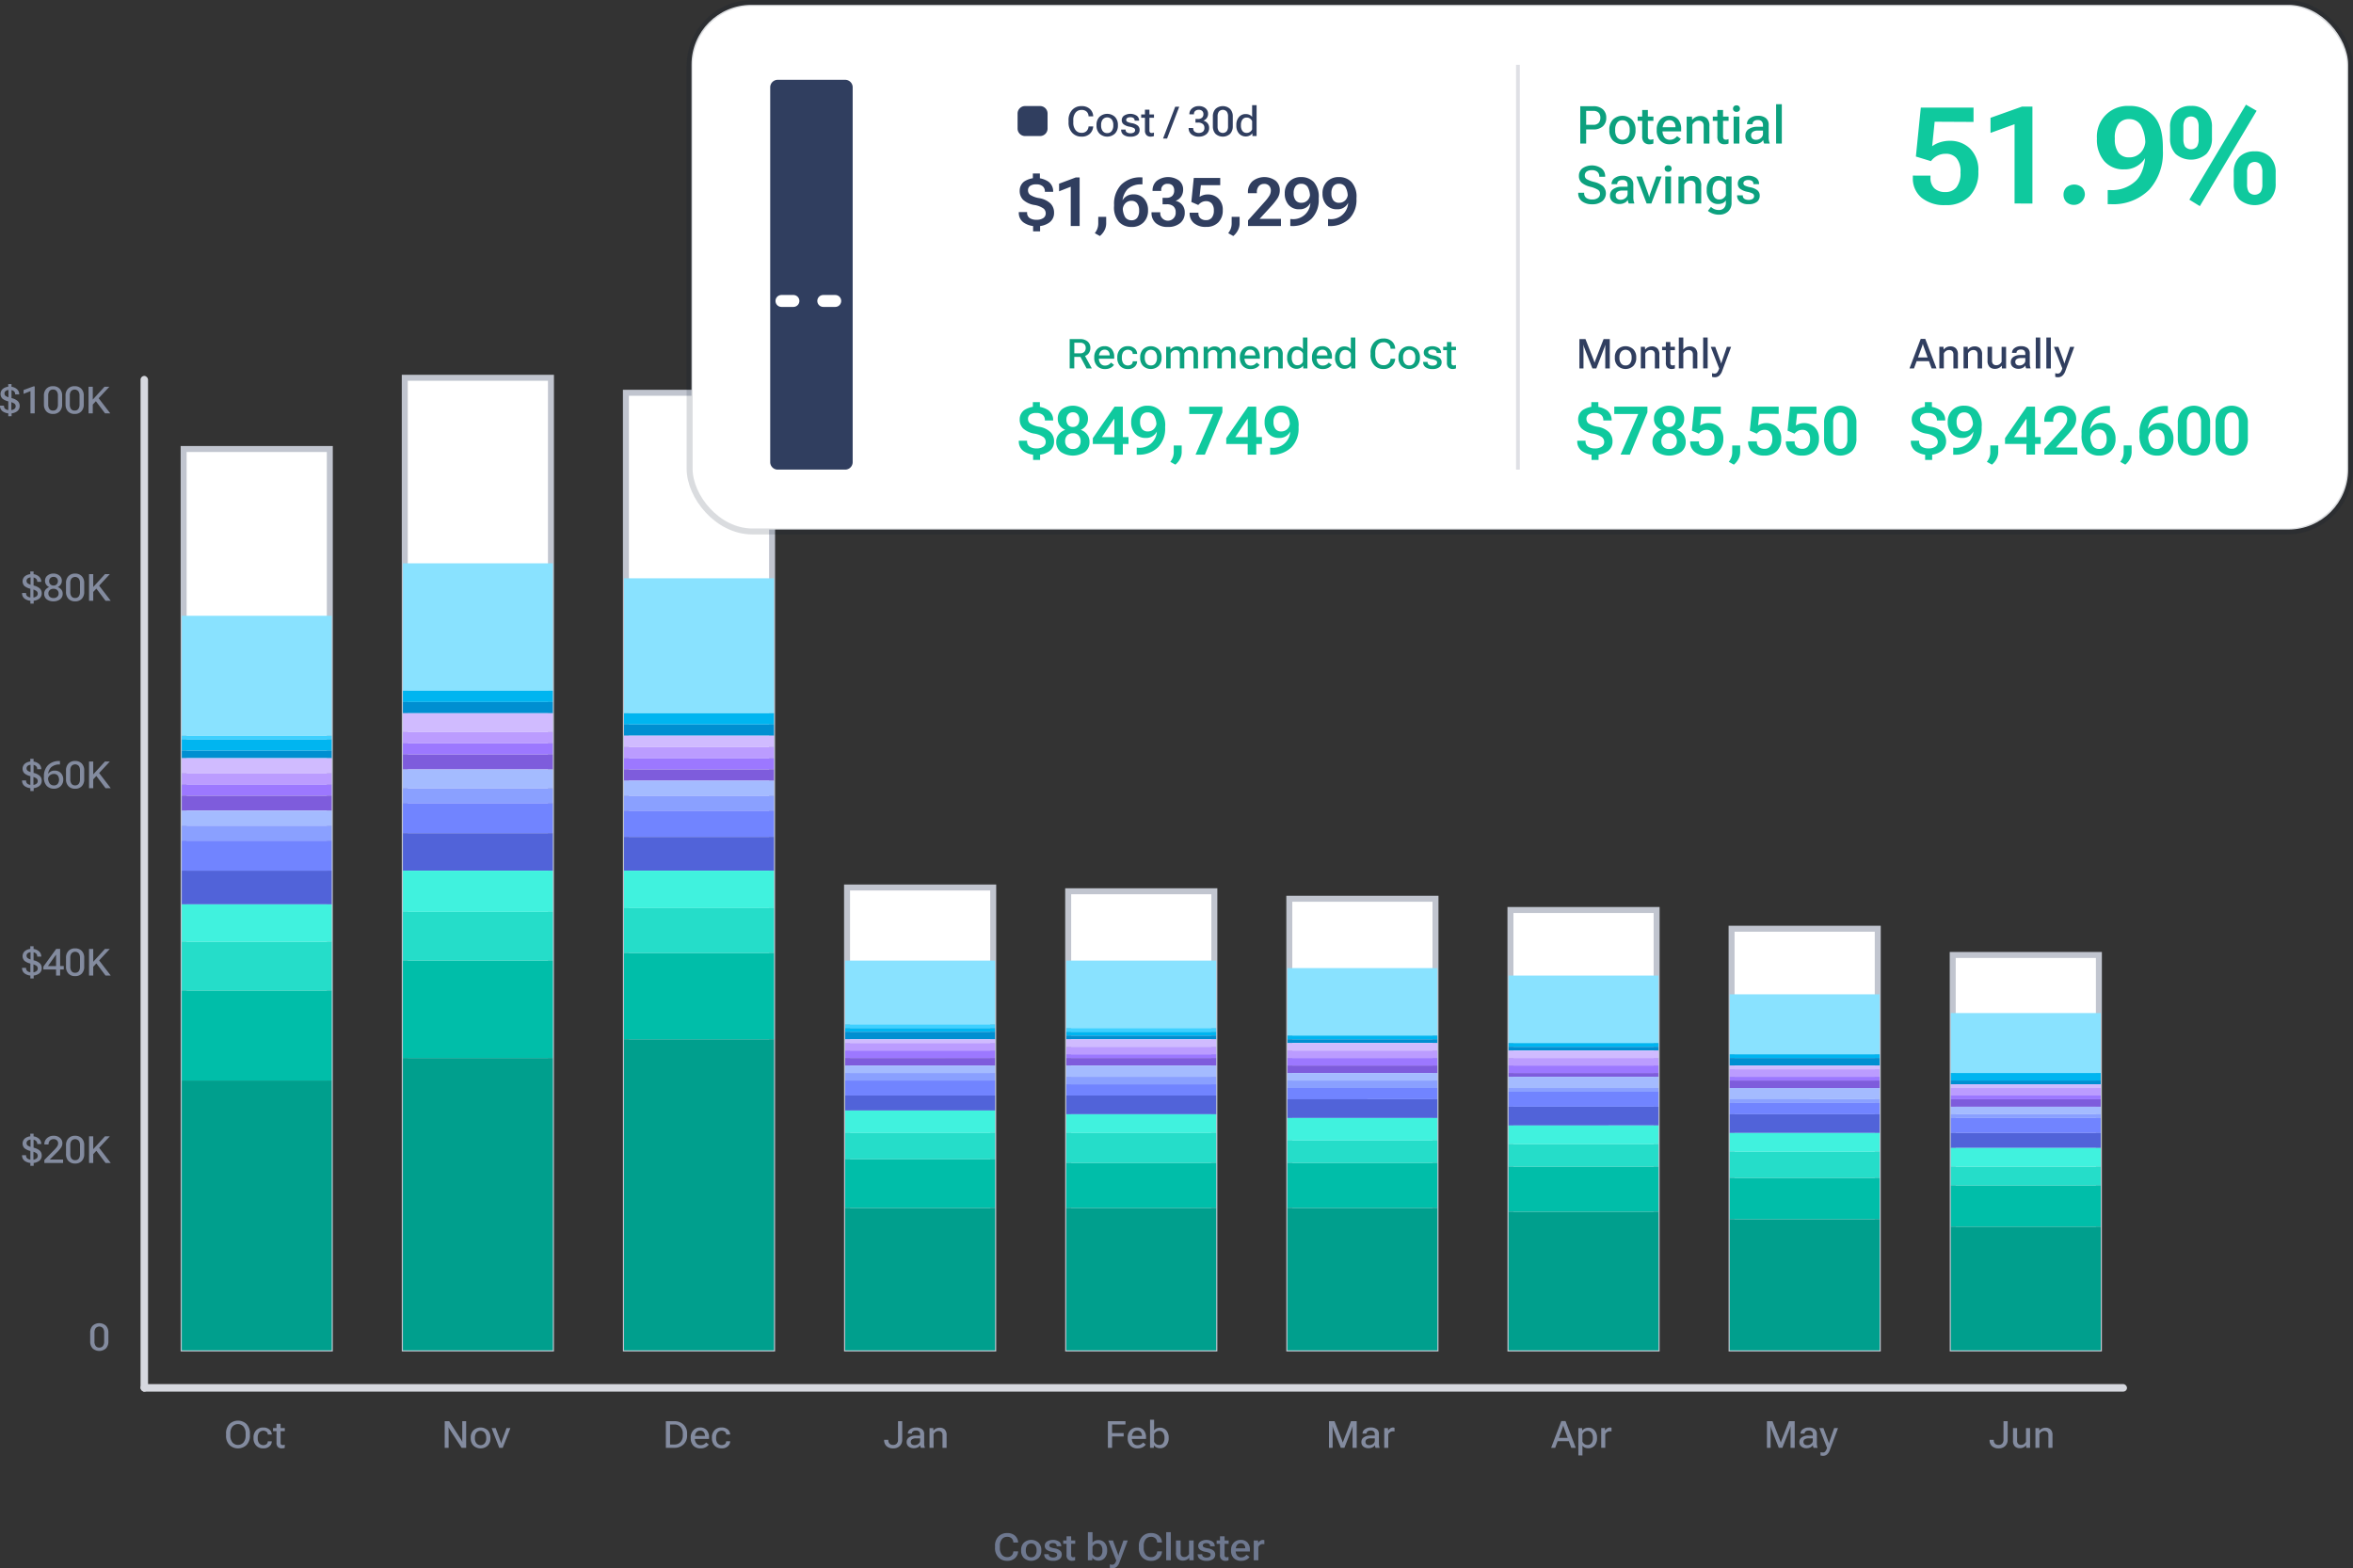 <svg xmlns="http://www.w3.org/2000/svg" width="393.821" height="262.489" viewBox="0 0 393.821 262.489"><rect x="0" y="0" width="393.821" height="262.489" fill="#333333" stroke="none"/><g id="Group_4515" data-name="Group 4515" transform="translate(0 0.5)"><path id="Path_5782" data-name="Path 5782" d="M60.815,463.2v-.263a2.22,2.22,0,0,1,.557-1.611,2.076,2.076,0,0,1,2.876,0,2.213,2.213,0,0,1,.561,1.611v.263a2.225,2.225,0,0,1-.561,1.615,2.085,2.085,0,0,1-2.876,0A2.233,2.233,0,0,1,60.815,463.2Zm.717.009a1.809,1.809,0,0,0,.349,1.179,1.233,1.233,0,0,0,1.859,0,1.8,1.8,0,0,0,.352-1.179v-.282a1.784,1.784,0,0,0-.352-1.176,1.227,1.227,0,0,0-1.859,0,1.8,1.8,0,0,0-.349,1.176Zm3.878.484v-.1a1.743,1.743,0,0,1,.432-1.225,1.538,1.538,0,0,1,1.188-.472,1.462,1.462,0,0,1,1.066.358,1.114,1.114,0,0,1,.368.8v.021H67.8v-.018a.612.612,0,0,0-.184-.438.93.93,0,0,0-1.277.144,1.432,1.432,0,0,0-.224.821v.107a1.47,1.47,0,0,0,.221.827.941.941,0,0,0,1.283.141.616.616,0,0,0,.181-.438v-.018h.668v.018a1.1,1.1,0,0,1-.368.805,1.459,1.459,0,0,1-1.066.358,1.537,1.537,0,0,1-1.188-.471A1.746,1.746,0,0,1,65.409,463.691Zm3.268-1.191v-.511H70.65v.511Zm.582,1.939V461.28h.683v3.155a.442.442,0,0,0,.086.306.37.37,0,0,0,.273.089.8.8,0,0,0,.169-.018c.055-.013.111-.028.168-.047v.53a1.13,1.13,0,0,1-.214.065,1.376,1.376,0,0,1-.285.027.885.885,0,0,1-.64-.23A.958.958,0,0,1,69.259,464.438Z" transform="translate(-22.98 -223.468)" fill="#838b9f"></path><path id="Path_5783" data-name="Path 5783" d="M.5,187.823v-.036h.671v.036a.619.619,0,0,0,.26.545,1.281,1.281,0,0,0,.729.178,1.2,1.2,0,0,0,.714-.181.547.547,0,0,0,.251-.46.561.561,0,0,0-.217-.465,2.948,2.948,0,0,0-.965-.358A2.4,2.4,0,0,1,.9,186.607a1.128,1.128,0,0,1,.1-1.645,1.728,1.728,0,0,1,1.136-.34,1.71,1.71,0,0,1,1.152.364,1.122,1.122,0,0,1,.429.885v.037H3.039v-.037a.636.636,0,0,0-.227-.509,1.017,1.017,0,0,0-.68-.2,1.1,1.1,0,0,0-.665.162.523.523,0,0,0-.211.438.511.511,0,0,0,.211.42,2.86,2.86,0,0,0,.94.343,2.284,2.284,0,0,1,1.057.49,1.107,1.107,0,0,1,.331.846,1.069,1.069,0,0,1-.441.882,1.886,1.886,0,0,1-1.192.343,1.973,1.973,0,0,1-1.207-.34A1.1,1.1,0,0,1,.5,187.823ZM1.89,189.56v-2.736h.515v1.963l.04.031v.741Zm.028-2.736v-1.905l-.04-.03v-.711H2.43v2.646ZM5.6,189.085v-3.727l-1.152.462v-.646l1.642-.607H6.31v4.518Zm2.254-1.495v-1.47a1.628,1.628,0,0,1,.4-1.149,1.449,1.449,0,0,1,1.124-.438,1.455,1.455,0,0,1,1.124.438,1.621,1.621,0,0,1,.4,1.149v1.47a1.63,1.63,0,0,1-.4,1.152,1.46,1.46,0,0,1-1.124.435,1.454,1.454,0,0,1-1.124-.435A1.637,1.637,0,0,1,7.857,187.59Zm.717.037a1.222,1.222,0,0,0,.193.711.707.707,0,0,0,.619.275.7.7,0,0,0,.613-.275,1.208,1.208,0,0,0,.2-.711v-1.544a1.2,1.2,0,0,0-.2-.708.7.7,0,0,0-.613-.279.7.7,0,0,0-.619.279,1.215,1.215,0,0,0-.193.708Zm2.9-.037v-1.47a1.628,1.628,0,0,1,.4-1.149A1.449,1.449,0,0,1,13,184.533a1.455,1.455,0,0,1,1.124.438,1.621,1.621,0,0,1,.4,1.149v1.47a1.63,1.63,0,0,1-.4,1.152,1.46,1.46,0,0,1-1.124.435,1.454,1.454,0,0,1-1.124-.435A1.637,1.637,0,0,1,11.478,187.59Zm.717.037a1.223,1.223,0,0,0,.193.711.707.707,0,0,0,.619.275.7.7,0,0,0,.613-.275,1.208,1.208,0,0,0,.2-.711v-1.544a1.2,1.2,0,0,0-.2-.708.82.82,0,0,0-1.231,0,1.215,1.215,0,0,0-.193.708Zm3.137,1.458v-4.46h.708v2.15l1.96-2.15h.818l-2.781,2.983v1.477Zm2.763,0-1.706-2.263.456-.5,2.123,2.763Z" transform="translate(-0.503 -120.395)" fill="#838b9f"></path><path id="Path_5784" data-name="Path 5784" d="M265.983,493.108v-.263a2.189,2.189,0,0,1,.57-1.614,1.949,1.949,0,0,1,1.442-.576,1.878,1.878,0,0,1,1.339.444,1.576,1.576,0,0,1,.515,1.1l0,.04h-.805l0-.043a.973.973,0,0,0-.272-.64,1.021,1.021,0,0,0-.778-.27,1.081,1.081,0,0,0-.864.4,1.725,1.725,0,0,0-.334,1.142v.306a1.751,1.751,0,0,0,.334,1.14,1.07,1.07,0,0,0,.866.4,1,1,0,0,0,.769-.272,1.022,1.022,0,0,0,.279-.641l0-.043h.805l0,.043a1.621,1.621,0,0,1-.521,1.093A1.862,1.862,0,0,1,268,495.3a1.945,1.945,0,0,1-1.442-.575A2.2,2.2,0,0,1,265.983,493.108Zm4.365.487v-.1a1.679,1.679,0,0,1,.463-1.228,1.835,1.835,0,0,1,2.457,0,1.681,1.681,0,0,1,.462,1.228v.1a1.686,1.686,0,0,1-.462,1.231,1.837,1.837,0,0,1-2.457,0A1.684,1.684,0,0,1,270.348,493.6Zm.79-.11v.122a1.315,1.315,0,0,0,.227.79.788.788,0,0,0,.674.309.778.778,0,0,0,.671-.309,1.3,1.3,0,0,0,.23-.79v-.122a1.28,1.28,0,0,0-.23-.784.877.877,0,0,0-1.342,0A1.28,1.28,0,0,0,271.138,493.485Zm3.076.711.765,0v.03a.436.436,0,0,0,.2.389.934.934,0,0,0,.521.129.891.891,0,0,0,.5-.12.37.37,0,0,0,.178-.322.34.34,0,0,0-.153-.3,2.513,2.513,0,0,0-.738-.215,1.954,1.954,0,0,1-.885-.358.8.8,0,0,1-.294-.649.849.849,0,0,1,.371-.711,1.947,1.947,0,0,1,2.012.009.889.889,0,0,1,.38.75v.031h-.766v-.031a.443.443,0,0,0-.153-.355.715.715,0,0,0-.474-.132.776.776,0,0,0-.466.11.342.342,0,0,0-.141.279.319.319,0,0,0,.153.275,2.5,2.5,0,0,0,.757.218,1.907,1.907,0,0,1,.879.358.833.833,0,0,1,.291.674.912.912,0,0,1-.368.754,1.734,1.734,0,0,1-1.087.287,1.8,1.8,0,0,1-1.1-.29.934.934,0,0,1-.379-.781Zm3.179-1.746v-.56h2.012v.56Zm.56,1.859v-3.115h.769v3.111a.445.445,0,0,0,.086.307.343.343,0,0,0,.257.088.707.707,0,0,0,.162-.018,1.235,1.235,0,0,0,.159-.049v.573a.968.968,0,0,1-.208.065,1.343,1.343,0,0,1-.279.027.869.869,0,0,1-.947-.989Zm3.572.9v-4.7h.772v1.749a1.031,1.031,0,0,1,.4-.312,1.407,1.407,0,0,1,.6-.117,1.3,1.3,0,0,1,1.051.472,1.807,1.807,0,0,1,.4,1.2v.1a1.808,1.808,0,0,1-.4,1.2,1.306,1.306,0,0,1-1.054.472,1.359,1.359,0,0,1-.615-.135.915.915,0,0,1-.389-.331h-.016l-.024.4Zm.772-1.057a.918.918,0,0,0,.3.368.808.808,0,0,0,.508.159.715.715,0,0,0,.641-.306,1.347,1.347,0,0,0,.205-.766v-.116a1.342,1.342,0,0,0-.205-.763.716.716,0,0,0-.643-.309.8.8,0,0,0-.506.163.927.927,0,0,0-.3.364Zm2.9,2.331,0-.591a1.614,1.614,0,0,0,.19.043,1.232,1.232,0,0,0,.205.019.549.549,0,0,0,.38-.138,1.593,1.593,0,0,0,.315-.631h-.043l-1.3-3.293h.772l.757,2.043c.029.082.055.162.08.242a2.164,2.164,0,0,1,.058.236h.021c.014-.077.033-.155.055-.233s.051-.161.08-.245l.708-2.043h.729l-1.418,3.737a1.657,1.657,0,0,1-.45.68,1.038,1.038,0,0,1-.7.242,1.489,1.489,0,0,1-.245-.019A1.2,1.2,0,0,1,285.2,496.481Zm4.861-3.372v-.263a2.189,2.189,0,0,1,.57-1.614,1.949,1.949,0,0,1,1.442-.576,1.878,1.878,0,0,1,1.339.444,1.573,1.573,0,0,1,.514,1.1l0,.04h-.805l0-.043a.972.972,0,0,0-.272-.64,1.022,1.022,0,0,0-.778-.27,1.083,1.083,0,0,0-.864.4,1.728,1.728,0,0,0-.334,1.142v.306a1.754,1.754,0,0,0,.334,1.14,1.072,1.072,0,0,0,.867.4,1,1,0,0,0,.769-.272,1.022,1.022,0,0,0,.279-.641l0-.043h.805l0,.043a1.618,1.618,0,0,1-.521,1.093,1.862,1.862,0,0,1-1.332.444,1.945,1.945,0,0,1-1.442-.575A2.2,2.2,0,0,1,290.058,493.108Zm4.573,2.1v-4.7h.769v4.7Zm1.639-1.262V491.89h.772v2.068a.749.749,0,0,0,.166.548.652.652,0,0,0,.472.162.764.764,0,0,0,.459-.144,1,1,0,0,0,.312-.368V491.89h.772v3.317h-.72l-.025-.41h-.015a1.156,1.156,0,0,1-.441.349,1.377,1.377,0,0,1-.585.123,1.185,1.185,0,0,1-.849-.3A1.372,1.372,0,0,1,296.271,493.945Zm3.623.252.766,0v.03a.437.437,0,0,0,.2.389.935.935,0,0,0,.521.129.893.893,0,0,0,.506-.12.369.369,0,0,0,.178-.322.339.339,0,0,0-.153-.3,2.507,2.507,0,0,0-.738-.215,1.957,1.957,0,0,1-.885-.358.8.8,0,0,1-.294-.649.849.849,0,0,1,.371-.711,1.947,1.947,0,0,1,2.012.009.888.888,0,0,1,.38.75v.031h-.766v-.031a.443.443,0,0,0-.153-.355.716.716,0,0,0-.475-.132.774.774,0,0,0-.465.11.341.341,0,0,0-.141.279.32.32,0,0,0,.153.275,2.5,2.5,0,0,0,.756.218,1.907,1.907,0,0,1,.88.358.835.835,0,0,1,.291.674.914.914,0,0,1-.368.754,1.736,1.736,0,0,1-1.088.287,1.8,1.8,0,0,1-1.1-.29.936.936,0,0,1-.38-.781Zm3.179-1.746v-.56h2.012v.56Zm.561,1.859v-3.115h.769v3.111a.445.445,0,0,0,.085.307.343.343,0,0,0,.257.088.7.7,0,0,0,.162-.018,1.2,1.2,0,0,0,.159-.049v.573a.956.956,0,0,1-.208.065,1.341,1.341,0,0,1-.279.027.869.869,0,0,1-.947-.989Zm1.853-.713v-.1a1.71,1.71,0,0,1,.447-1.225,1.544,1.544,0,0,1,1.173-.475,1.45,1.45,0,0,1,1.134.444,1.719,1.719,0,0,1,.4,1.2v.294H306V493.2h1.863v-.034a.9.9,0,0,0-.181-.558.679.679,0,0,0-.582-.242.712.712,0,0,0-.628.321,1.382,1.382,0,0,0-.217.8v.119a1.334,1.334,0,0,0,.23.8.815.815,0,0,0,.7.319,1,1,0,0,0,.524-.132,1.255,1.255,0,0,0,.355-.316l.512.383a1.338,1.338,0,0,1-.521.447,1.815,1.815,0,0,1-.866.193,1.659,1.659,0,0,1-1.265-.471A1.731,1.731,0,0,1,305.487,493.6Zm3.8,1.611V491.89h.72l.024.4h.016a1.173,1.173,0,0,1,.315-.34.747.747,0,0,1,.46-.147.666.666,0,0,1,.138.016.68.68,0,0,1,.1.028v.677a.845.845,0,0,0-.129-.021c-.043,0-.091-.006-.144-.006a.74.74,0,0,0-.454.141.852.852,0,0,0-.278.346v2.23Z" transform="translate(-99.445 -234.56)" fill="#6e788f"></path><path id="Path_5785" data-name="Path 5785" d="M6.389,237.823v-.036h.671v.036a.619.619,0,0,0,.26.545,1.281,1.281,0,0,0,.729.178,1.2,1.2,0,0,0,.714-.181.547.547,0,0,0,.251-.46.561.561,0,0,0-.217-.465,2.949,2.949,0,0,0-.965-.358,2.4,2.4,0,0,1-1.048-.475,1.128,1.128,0,0,1,.1-1.645,1.728,1.728,0,0,1,1.136-.34,1.71,1.71,0,0,1,1.152.365,1.121,1.121,0,0,1,.429.885v.037H8.925v-.037a.636.636,0,0,0-.227-.509,1.017,1.017,0,0,0-.68-.2,1.1,1.1,0,0,0-.665.163.523.523,0,0,0-.211.438.511.511,0,0,0,.211.42,2.86,2.86,0,0,0,.94.343,2.286,2.286,0,0,1,1.057.49,1.107,1.107,0,0,1,.331.846,1.069,1.069,0,0,1-.441.882,1.885,1.885,0,0,1-1.192.343,1.973,1.973,0,0,1-1.207-.34A1.1,1.1,0,0,1,6.389,237.823Zm1.388,1.737v-2.736h.515v1.964l.04.031v.741Zm.028-2.736v-1.905l-.04-.03v-.711h.551v2.646Zm2.288,1.075a1.032,1.032,0,0,1,.233-.683,1.392,1.392,0,0,1,.588-.417v-.012a1.241,1.241,0,0,1-.481-.4,1.063,1.063,0,0,1-.2-.643,1.085,1.085,0,0,1,.4-.879,1.533,1.533,0,0,1,1.011-.337,1.509,1.509,0,0,1,1,.337,1.082,1.082,0,0,1,.4.876,1.068,1.068,0,0,1-.2.646,1.194,1.194,0,0,1-.475.4v.012a1.336,1.336,0,0,1,.588.414,1.05,1.05,0,0,1,.23.686,1.116,1.116,0,0,1-.444.943,1.8,1.8,0,0,1-1.112.334,1.811,1.811,0,0,1-1.115-.334A1.116,1.116,0,0,1,10.092,237.9Zm.7-.039a.719.719,0,0,0,.23.554.9.9,0,0,0,.628.211.889.889,0,0,0,.625-.211.719.719,0,0,0,.23-.554.736.736,0,0,0-.23-.564.865.865,0,0,0-.625-.217.883.883,0,0,0-.628.217A.736.736,0,0,0,10.793,237.86Zm.129-2.061a.728.728,0,0,0,.2.524.709.709,0,0,0,.533.205.693.693,0,0,0,.53-.205.728.728,0,0,0,.2-.524.683.683,0,0,0-.726-.714.714.714,0,0,0-.533.2A.7.7,0,0,0,10.922,235.8Zm2.821,1.792v-1.47a1.628,1.628,0,0,1,.4-1.149,1.449,1.449,0,0,1,1.124-.438,1.455,1.455,0,0,1,1.124.438,1.621,1.621,0,0,1,.4,1.149v1.47a1.63,1.63,0,0,1-.4,1.152,1.46,1.46,0,0,1-1.124.435,1.453,1.453,0,0,1-1.124-.435A1.637,1.637,0,0,1,13.743,237.59Zm.717.037a1.223,1.223,0,0,0,.193.711.707.707,0,0,0,.619.275.7.7,0,0,0,.613-.275,1.209,1.209,0,0,0,.2-.711v-1.544a1.2,1.2,0,0,0-.2-.708.82.82,0,0,0-1.231,0,1.215,1.215,0,0,0-.193.708Zm3.137,1.458v-4.46H18.3v2.15l1.96-2.15h.818L18.3,237.608v1.477Zm2.763,0-1.706-2.263.456-.5,2.123,2.763Z" transform="translate(-2.696 -139.029)" fill="#838b9f"></path><path id="Path_5786" data-name="Path 5786" d="M6.389,287.823v-.036h.671v.036a.619.619,0,0,0,.26.545,1.282,1.282,0,0,0,.729.178,1.2,1.2,0,0,0,.714-.181.547.547,0,0,0,.251-.46.561.561,0,0,0-.217-.465,2.951,2.951,0,0,0-.965-.358,2.4,2.4,0,0,1-1.048-.475,1.128,1.128,0,0,1,.1-1.645,1.728,1.728,0,0,1,1.136-.34,1.71,1.71,0,0,1,1.152.365,1.121,1.121,0,0,1,.429.885v.037H8.925v-.037a.636.636,0,0,0-.227-.509,1.017,1.017,0,0,0-.68-.2,1.1,1.1,0,0,0-.665.162.523.523,0,0,0-.211.438.511.511,0,0,0,.211.42,2.862,2.862,0,0,0,.94.343,2.284,2.284,0,0,1,1.057.49,1.107,1.107,0,0,1,.331.846,1.069,1.069,0,0,1-.441.882,1.886,1.886,0,0,1-1.192.343,1.972,1.972,0,0,1-1.207-.34A1.1,1.1,0,0,1,6.389,287.823Zm1.388,1.737v-2.736h.515v1.963l.04.031v.741Zm.028-2.736v-1.905l-.04-.03v-.711h.551v2.646Zm2.245.386v-.1a2.585,2.585,0,0,1,.671-1.865,2.565,2.565,0,0,1,1.945-.7h.064v.573h-.064a2.023,2.023,0,0,0-1.415.469,1.938,1.938,0,0,0-.512,1.5l.006.153a1.639,1.639,0,0,0,.273,1.072.88.88,0,0,0,.689.309.826.826,0,0,0,.646-.251,1.215,1.215,0,0,0,0-1.418.826.826,0,0,0-.646-.252,1.032,1.032,0,0,0-.686.252.866.866,0,0,0-.294.7h-.254a1.57,1.57,0,0,1,.374-1.09,1.283,1.283,0,0,1,1-.417,1.366,1.366,0,0,1,1.044.417,1.518,1.518,0,0,1,.392,1.09,1.461,1.461,0,0,1-.444,1.1,1.582,1.582,0,0,1-1.136.422,1.641,1.641,0,0,1-1.173-.462A2,2,0,0,1,10.049,287.21Zm3.694.38v-1.47a1.628,1.628,0,0,1,.4-1.149,1.449,1.449,0,0,1,1.124-.438,1.455,1.455,0,0,1,1.124.438,1.621,1.621,0,0,1,.4,1.149v1.47a1.63,1.63,0,0,1-.4,1.152,1.459,1.459,0,0,1-1.124.435,1.453,1.453,0,0,1-1.124-.435A1.637,1.637,0,0,1,13.743,287.59Zm.717.037a1.223,1.223,0,0,0,.193.711.707.707,0,0,0,.619.275.7.7,0,0,0,.613-.275,1.209,1.209,0,0,0,.2-.711v-1.544a1.2,1.2,0,0,0-.2-.708.82.82,0,0,0-1.231,0,1.215,1.215,0,0,0-.193.708Zm3.137,1.458v-4.46H18.3v2.15l1.96-2.15h.818L18.3,287.608v1.477Zm2.763,0-1.706-2.263.456-.5,2.123,2.763Z" transform="translate(-2.696 -157.664)" fill="#838b9f"></path><path id="Path_5787" data-name="Path 5787" d="M6.389,337.823v-.036h.671v.036a.619.619,0,0,0,.26.545,1.282,1.282,0,0,0,.729.178,1.2,1.2,0,0,0,.714-.181.547.547,0,0,0,.251-.46.561.561,0,0,0-.217-.465,2.953,2.953,0,0,0-.965-.358,2.4,2.4,0,0,1-1.048-.475,1.128,1.128,0,0,1,.1-1.645,1.728,1.728,0,0,1,1.136-.34,1.71,1.71,0,0,1,1.152.364,1.122,1.122,0,0,1,.429.885v.037H8.925v-.037a.636.636,0,0,0-.227-.509,1.017,1.017,0,0,0-.68-.2,1.1,1.1,0,0,0-.665.162.523.523,0,0,0-.211.438.511.511,0,0,0,.211.42,2.856,2.856,0,0,0,.94.343,2.286,2.286,0,0,1,1.057.49,1.107,1.107,0,0,1,.331.846,1.069,1.069,0,0,1-.441.882,1.886,1.886,0,0,1-1.192.343,1.973,1.973,0,0,1-1.207-.34A1.1,1.1,0,0,1,6.389,337.823Zm1.388,1.737v-2.736h.515v1.964l.04.031v.741Zm.028-2.736v-1.905l-.04-.03v-.711h.551v2.646Zm4.276,2.261v-3.467h-.037L10.714,337.5h1.525l.236-.013h.891v.573H9.954v-.475l2.144-2.962h.662v4.46Zm1.663-1.495v-1.47a1.628,1.628,0,0,1,.4-1.149,1.449,1.449,0,0,1,1.124-.438,1.455,1.455,0,0,1,1.124.438,1.621,1.621,0,0,1,.4,1.149v1.47a1.63,1.63,0,0,1-.4,1.152,1.459,1.459,0,0,1-1.124.435,1.453,1.453,0,0,1-1.124-.435A1.637,1.637,0,0,1,13.743,337.59Zm.717.037a1.223,1.223,0,0,0,.193.711.707.707,0,0,0,.619.275.7.7,0,0,0,.613-.275,1.209,1.209,0,0,0,.2-.711v-1.544a1.2,1.2,0,0,0-.2-.708.82.82,0,0,0-1.231,0,1.215,1.215,0,0,0-.193.708Zm3.137,1.458v-4.46H18.3v2.15l1.96-2.15h.818L18.3,337.608v1.477Zm2.763,0-1.706-2.263.456-.5,2.123,2.763Z" transform="translate(-2.696 -176.298)" fill="#838b9f"></path><path id="Path_5788" data-name="Path 5788" d="M6.389,387.823v-.036h.671v.036a.619.619,0,0,0,.26.545,1.281,1.281,0,0,0,.729.178,1.2,1.2,0,0,0,.714-.181.547.547,0,0,0,.251-.46.561.561,0,0,0-.217-.465,2.95,2.95,0,0,0-.965-.358,2.4,2.4,0,0,1-1.048-.475,1.128,1.128,0,0,1,.1-1.645,1.728,1.728,0,0,1,1.136-.34,1.71,1.71,0,0,1,1.152.365,1.121,1.121,0,0,1,.429.885v.037H8.925v-.037a.636.636,0,0,0-.227-.509,1.017,1.017,0,0,0-.68-.2,1.1,1.1,0,0,0-.665.162.523.523,0,0,0-.211.438.512.512,0,0,0,.211.42,2.863,2.863,0,0,0,.94.343,2.284,2.284,0,0,1,1.057.49,1.107,1.107,0,0,1,.331.846,1.069,1.069,0,0,1-.441.882,1.886,1.886,0,0,1-1.192.343,1.973,1.973,0,0,1-1.207-.34A1.1,1.1,0,0,1,6.389,387.823Zm1.388,1.737v-2.736h.515v1.963l.04.031v.741Zm.028-2.736v-1.905l-.04-.03v-.711h.551v2.646Zm2.313,2.261v-.5l1.675-1.7a3.806,3.806,0,0,0,.466-.558.955.955,0,0,0,.165-.536.667.667,0,0,0-.2-.49.741.741,0,0,0-.557-.205.837.837,0,0,0-.6.227.847.847,0,0,0-.245.631v.036h-.7v-.039a1.312,1.312,0,0,1,.441-1.02,1.593,1.593,0,0,1,1.109-.4,1.519,1.519,0,0,1,1.066.361,1.141,1.141,0,0,1,.4.867,1.328,1.328,0,0,1-.245.781,5.242,5.242,0,0,1-.606.714l-1.253,1.25h2.221v.579Zm3.627-1.495v-1.47a1.628,1.628,0,0,1,.4-1.149,1.449,1.449,0,0,1,1.124-.438,1.455,1.455,0,0,1,1.124.438,1.621,1.621,0,0,1,.4,1.149v1.47a1.63,1.63,0,0,1-.4,1.152,1.46,1.46,0,0,1-1.124.435,1.453,1.453,0,0,1-1.124-.435A1.637,1.637,0,0,1,13.743,387.59Zm.717.037a1.222,1.222,0,0,0,.193.711.707.707,0,0,0,.619.275.7.7,0,0,0,.613-.275,1.208,1.208,0,0,0,.2-.711v-1.544a1.2,1.2,0,0,0-.2-.708.82.82,0,0,0-1.231,0,1.215,1.215,0,0,0-.193.708Zm3.137,1.458v-4.46H18.3v2.15l1.96-2.15h.818L18.3,387.608v1.477Zm2.763,0-1.706-2.263.456-.5,2.123,2.763Z" transform="translate(-2.696 -194.933)" fill="#838b9f"></path><path id="Path_5789" data-name="Path 5789" d="M24.563,437.8v-1.47a1.628,1.628,0,0,1,.4-1.149,1.662,1.662,0,0,1,2.248,0,1.621,1.621,0,0,1,.4,1.149v1.47a1.63,1.63,0,0,1-.4,1.152,1.671,1.671,0,0,1-2.248,0A1.637,1.637,0,0,1,24.563,437.8Zm.717.037a1.222,1.222,0,0,0,.193.711.707.707,0,0,0,.619.275.7.7,0,0,0,.613-.275,1.208,1.208,0,0,0,.2-.711v-1.544a1.2,1.2,0,0,0-.2-.708.82.82,0,0,0-1.231,0,1.215,1.215,0,0,0-.193.708Z" transform="translate(-9.47 -213.778)" fill="#838b9f"></path><path id="Path_5790" data-name="Path 5790" d="M119.155,465.351v-4.46h.753l1.963,3.041c.039.062.077.128.114.2s.067.134.092.19h.028c0-.063-.008-.143-.012-.238s0-.176,0-.239v-2.953h.649v4.46h-.757l-1.97-3.048c-.041-.061-.077-.123-.11-.184s-.063-.12-.089-.175h-.025c0,.063.005.133.009.208s.006.145.006.208v2.99Zm4.353-1.605v-.1a1.7,1.7,0,0,1,.45-1.225,1.756,1.756,0,0,1,2.4,0,1.7,1.7,0,0,1,.45,1.225v.1a1.711,1.711,0,0,1-.45,1.226,1.758,1.758,0,0,1-2.4,0A1.708,1.708,0,0,1,123.508,463.745Zm.7-.1v.107a1.372,1.372,0,0,0,.239.824.931.931,0,0,0,1.418,0,1.376,1.376,0,0,0,.238-.824v-.107a1.339,1.339,0,0,0-.242-.817.921.921,0,0,0-1.415,0A1.35,1.35,0,0,0,124.209,463.641Zm2.793-1.6h.683l.784,2.132c.028.082.053.157.073.226a1.351,1.351,0,0,1,.046.208h.019a1.623,1.623,0,0,1,.049-.208c.02-.069.045-.145.073-.226l.778-2.132h.644l-1.287,3.308h-.576Z" transform="translate(-44.723 -223.523)" fill="#838b9f"></path><path id="Path_5791" data-name="Path 5791" d="M178.16,465.351v-4.46h1.433a2.122,2.122,0,0,1,1.513.57,1.989,1.989,0,0,1,.607,1.528v.263a2,2,0,0,1-.607,1.532,2.13,2.13,0,0,1-1.513.567Zm.7-.558h.726a1.33,1.33,0,0,0,1.023-.407,1.59,1.59,0,0,0,.383-1.134v-.263a1.589,1.589,0,0,0-.383-1.133,1.331,1.331,0,0,0-1.023-.408h-.726Zm3.455-1.048v-.1a1.732,1.732,0,0,1,.435-1.222,1.477,1.477,0,0,1,1.143-.475,1.38,1.38,0,0,1,1.1.444,1.748,1.748,0,0,1,.389,1.2v.27h-2.625v-.506H184.7v-.028a.953.953,0,0,0-.19-.6.714.714,0,0,0-.609-.251.76.76,0,0,0-.668.334,1.438,1.438,0,0,0-.226.827v.107a1.37,1.37,0,0,0,.242.827.855.855,0,0,0,.741.334,1.038,1.038,0,0,0,.54-.135,1.3,1.3,0,0,0,.367-.315l.447.349a1.424,1.424,0,0,1-.508.438,1.706,1.706,0,0,1-.846.2,1.594,1.594,0,0,1-1.238-.471A1.754,1.754,0,0,1,182.32,463.745Zm3.55,0v-.1a1.743,1.743,0,0,1,.432-1.225,1.536,1.536,0,0,1,1.188-.472,1.461,1.461,0,0,1,1.066.358,1.112,1.112,0,0,1,.368.8v.021h-.667v-.018a.613.613,0,0,0-.184-.439.931.931,0,0,0-1.277.144,1.43,1.43,0,0,0-.224.82v.107a1.473,1.473,0,0,0,.221.827.941.941,0,0,0,1.283.141.616.616,0,0,0,.181-.438v-.018h.667v.018a1.1,1.1,0,0,1-.368.805,1.458,1.458,0,0,1-1.066.358,1.536,1.536,0,0,1-1.188-.471A1.745,1.745,0,0,1,185.87,463.745Z" transform="translate(-66.714 -223.523)" fill="#838b9f"></path><path id="Path_5792" data-name="Path 5792" d="M236.4,464.046v-.034h.7v.037a.809.809,0,0,0,.215.612.825.825,0,0,0,.594.206.784.784,0,0,0,.6-.227.946.946,0,0,0,.214-.668v-3.081h.7v3.072a1.43,1.43,0,0,1-.417,1.085,1.53,1.53,0,0,1-1.1.395,1.606,1.606,0,0,1-1.1-.367A1.308,1.308,0,0,1,236.4,464.046Zm3.771.331a.9.9,0,0,1,.423-.793,1.892,1.892,0,0,1,1.072-.282h.747v-.242a.606.606,0,0,0-.153-.429.688.688,0,0,0-.527-.168.771.771,0,0,0-.529.147.449.449,0,0,0-.159.34v.021h-.683v-.021a.874.874,0,0,1,.376-.7,1.607,1.607,0,0,1,1.017-.3,1.555,1.555,0,0,1,.986.279.987.987,0,0,1,.355.831v1.556a2.19,2.19,0,0,0,.031.377,1.544,1.544,0,0,0,.089.309v.049h-.662a.8.8,0,0,1-.08-.2,1.556,1.556,0,0,1-.046-.245,1.026,1.026,0,0,1-.389.356,1.4,1.4,0,0,1-.693.153,1.328,1.328,0,0,1-.833-.263A.919.919,0,0,1,240.172,464.376Zm.683-.033a.538.538,0,0,0,.159.41.726.726,0,0,0,.5.147.963.963,0,0,0,.622-.223.625.625,0,0,0,.279-.478v-.435h-.677a1.15,1.15,0,0,0-.659.156A.49.49,0,0,0,240.855,464.343Zm3.14,1.008v-3.308h.628l.024.42h.018a1.2,1.2,0,0,1,.444-.356,1.375,1.375,0,0,1,.592-.125,1.17,1.17,0,0,1,.836.294,1.319,1.319,0,0,1,.312.992v2.083h-.683v-2.092a.735.735,0,0,0-.177-.555.688.688,0,0,0-.5-.168.834.834,0,0,0-.487.147,1.03,1.03,0,0,0-.331.38v2.288Z" transform="translate(-88.42 -223.523)" fill="#838b9f"></path><path id="Path_5793" data-name="Path 5793" d="M296.1,465.207v-4.46h2.94v.557H296.8v1.443h1.936v.558H296.8v1.9Zm3.308-1.605v-.1a1.732,1.732,0,0,1,.435-1.222,1.477,1.477,0,0,1,1.143-.475,1.379,1.379,0,0,1,1.1.444,1.747,1.747,0,0,1,.389,1.2v.27h-2.625v-.506h1.939v-.028a.953.953,0,0,0-.19-.6.714.714,0,0,0-.609-.251.759.759,0,0,0-.668.334,1.437,1.437,0,0,0-.226.827v.107a1.37,1.37,0,0,0,.242.827.856.856,0,0,0,.741.334,1.038,1.038,0,0,0,.54-.135,1.3,1.3,0,0,0,.367-.315l.447.349a1.424,1.424,0,0,1-.508.438,1.7,1.7,0,0,1-.846.2,1.593,1.593,0,0,1-1.237-.471A1.752,1.752,0,0,1,299.408,463.6Zm3.743,1.605v-4.7h.68v1.773a1.051,1.051,0,0,1,.4-.322,1.418,1.418,0,0,1,.607-.119,1.281,1.281,0,0,1,1.041.472,1.8,1.8,0,0,1,.392,1.194v.1a1.806,1.806,0,0,1-.392,1.195,1.28,1.28,0,0,1-1.041.472,1.351,1.351,0,0,1-.622-.138,1,1,0,0,1-.4-.34H303.8l-.024.417Zm.68-1.026a1,1,0,0,0,.316.38.847.847,0,0,0,.529.165.757.757,0,0,0,.678-.321,1.4,1.4,0,0,0,.217-.8V463.5a1.391,1.391,0,0,0-.217-.8.756.756,0,0,0-.678-.322.847.847,0,0,0-.529.166,1,1,0,0,0-.316.38Z" transform="translate(-110.669 -223.379)" fill="#838b9f"></path><path id="Path_5794" data-name="Path 5794" d="M355.082,465.351v-4.46h.928l1.24,3.158c.025.063.048.128.07.2s.047.13.068.193h.024c.018-.063.039-.129.062-.2s.049-.132.073-.193l1.222-3.158h.955v4.46h-.692V462.2c0-.063,0-.134,0-.211s.01-.151.018-.215h-.031q-.025.1-.064.215c-.024.077-.049.148-.074.211l-1.219,3.149h-.6l-1.235-3.149c-.025-.063-.049-.134-.073-.214a1.575,1.575,0,0,1-.052-.215h-.034q.012.1.019.215c0,.08.006.151.006.214v3.149Zm5.427-.974a.9.9,0,0,1,.423-.793A1.892,1.892,0,0,1,362,463.3h.748v-.242a.606.606,0,0,0-.154-.429.686.686,0,0,0-.526-.168.773.773,0,0,0-.53.147.451.451,0,0,0-.159.34v.021H360.7v-.021a.872.872,0,0,1,.377-.7,1.6,1.6,0,0,1,1.017-.3,1.553,1.553,0,0,1,.986.279.985.985,0,0,1,.355.831v1.556a2.256,2.256,0,0,0,.031.377,1.544,1.544,0,0,0,.089.309v.049h-.662a.8.8,0,0,1-.08-.2,1.562,1.562,0,0,1-.046-.245,1.023,1.023,0,0,1-.389.356,1.4,1.4,0,0,1-.693.153,1.329,1.329,0,0,1-.833-.263A.92.92,0,0,1,360.509,464.376Zm.683-.033a.538.538,0,0,0,.159.41.727.727,0,0,0,.5.147.962.962,0,0,0,.622-.223.625.625,0,0,0,.279-.478v-.435h-.678a1.146,1.146,0,0,0-.658.156A.489.489,0,0,0,361.193,464.343Zm3.14,1.008v-3.308h.628l.024.41H365a1.26,1.26,0,0,1,.325-.349.791.791,0,0,1,.487-.153.7.7,0,0,1,.141.015.626.626,0,0,1,.1.028v.619a1.286,1.286,0,0,0-.129-.019c-.045,0-.095-.006-.15-.006a.778.778,0,0,0-.475.144.889.889,0,0,0-.291.356v2.263Z" transform="translate(-132.652 -223.523)" fill="#838b9f"></path><path id="Path_5795" data-name="Path 5795" d="M414.355,465.336l1.706-4.484h.7l1.713,4.484h-.748l-1.2-3.29c-.028-.073-.053-.144-.073-.211s-.036-.137-.052-.208h-.031c-.016.072-.034.141-.055.208s-.044.138-.07.211l-1.21,3.29Zm.775-1.106.2-.56,2.135,0,.2.56Zm3.783,2.38v-4.582h.625l.028.417h.016a.97.97,0,0,1,.392-.337,1.326,1.326,0,0,1,.625-.141,1.294,1.294,0,0,1,1.044.469,1.805,1.805,0,0,1,.392,1.2v.1a1.815,1.815,0,0,1-.392,1.2,1.29,1.29,0,0,1-1.041.469,1.444,1.444,0,0,1-.607-.117,1.021,1.021,0,0,1-.4-.322v1.651Zm.68-2.3a1.009,1.009,0,0,0,.316.377.857.857,0,0,0,.53.165.759.759,0,0,0,.677-.318,1.4,1.4,0,0,0,.218-.8v-.107a1.38,1.38,0,0,0-.218-.8.755.755,0,0,0-.677-.322.849.849,0,0,0-.53.166,1.014,1.014,0,0,0-.316.376Zm3.143,1.023v-3.308h.628l.025.41h.018a1.251,1.251,0,0,1,.325-.349.79.79,0,0,1,.487-.153.7.7,0,0,1,.141.015.631.631,0,0,1,.1.028v.619c-.041-.008-.084-.014-.129-.019s-.1-.006-.151-.006a.779.779,0,0,0-.474.144.885.885,0,0,0-.291.356v2.263Z" transform="translate(-154.742 -223.508)" fill="#838b9f"></path><path id="Path_5796" data-name="Path 5796" d="M471.938,465.351v-4.46h.928l1.241,3.158c.024.063.048.128.07.2s.047.13.067.193h.024c.019-.063.039-.129.062-.2s.049-.132.073-.193l1.222-3.158h.956v4.46h-.693V462.2c0-.063,0-.134,0-.211s.01-.151.019-.215h-.031c-.016.063-.038.135-.065.215s-.049.148-.073.211l-1.219,3.149h-.6l-1.234-3.149c-.024-.063-.049-.134-.074-.214a1.675,1.675,0,0,1-.052-.215h-.033c.008.063.014.135.018.215s.006.151.006.214v3.149Zm5.427-.974a.9.9,0,0,1,.423-.793,1.892,1.892,0,0,1,1.072-.282h.747v-.242a.607.607,0,0,0-.153-.429.689.689,0,0,0-.527-.168.774.774,0,0,0-.53.147.451.451,0,0,0-.159.34v.021h-.682v-.021a.874.874,0,0,1,.376-.7,1.606,1.606,0,0,1,1.017-.3,1.556,1.556,0,0,1,.987.279.987.987,0,0,1,.355.831v1.556a2.184,2.184,0,0,0,.031.377,1.591,1.591,0,0,0,.088.309v.049h-.661a.8.8,0,0,1-.08-.2,1.552,1.552,0,0,1-.046-.245,1.018,1.018,0,0,1-.389.356,1.393,1.393,0,0,1-.692.153,1.326,1.326,0,0,1-.833-.263A.919.919,0,0,1,477.365,464.376Zm.683-.033a.536.536,0,0,0,.159.41.725.725,0,0,0,.5.147.964.964,0,0,0,.622-.223.624.624,0,0,0,.279-.478v-.435h-.677a1.149,1.149,0,0,0-.659.156A.49.49,0,0,0,478.049,464.343Zm2.852,2.282v-.548a1.4,1.4,0,0,0,.186.04,1.234,1.234,0,0,0,.2.018.555.555,0,0,0,.38-.135,1.7,1.7,0,0,0,.337-.674h-.021l-1.277-3.283h.68l.775,2.1c.031.082.058.162.083.242a1.675,1.675,0,0,1,.061.233h.018a1.97,1.97,0,0,1,.058-.233c.026-.08.054-.161.083-.242l.726-2.1h.646l-1.393,3.731a1.645,1.645,0,0,1-.442.674.978.978,0,0,1-.674.242,1.329,1.329,0,0,1-.236-.019A1.034,1.034,0,0,1,480.9,466.625Z" transform="translate(-176.203 -223.523)" fill="#838b9f"></path><path id="Path_5797" data-name="Path 5797" d="M531.343,464.046v-.034h.7v.037a.809.809,0,0,0,.214.612.823.823,0,0,0,.594.206.783.783,0,0,0,.6-.227.944.944,0,0,0,.215-.668v-3.081h.7v3.072a1.429,1.429,0,0,1-.417,1.085,1.531,1.531,0,0,1-1.1.395,1.6,1.6,0,0,1-1.1-.367A1.306,1.306,0,0,1,531.343,464.046Zm3.918.07v-2.073h.683v2.083a.761.761,0,0,0,.174.563.692.692,0,0,0,.5.169.822.822,0,0,0,.484-.147,1.022,1.022,0,0,0,.331-.38v-2.288h.683v3.308h-.631l-.021-.423h-.019a1.2,1.2,0,0,1-.45.358,1.361,1.361,0,0,1-.589.126,1.158,1.158,0,0,1-.833-.3A1.342,1.342,0,0,1,535.261,464.116Zm3.749,1.235v-3.308h.628l.024.42h.019a1.2,1.2,0,0,1,.444-.356,1.373,1.373,0,0,1,.591-.125,1.169,1.169,0,0,1,.836.294,1.319,1.319,0,0,1,.312.992v2.083h-.683v-2.092A.732.732,0,0,0,541,462.7a.685.685,0,0,0-.5-.168.831.831,0,0,0-.487.147,1.031,1.031,0,0,0-.331.38v2.288Z" transform="translate(-198.343 -223.523)" fill="#838b9f"></path><path id="Path_5798" data-name="Path 5798" d="M226.5,318.5h24.465v77.159H226.5Z" transform="translate(-84.73 -170.455)" fill="#fff" stroke="#c1c5cf" stroke-width="1"></path><path id="Path_5799" data-name="Path 5799" d="M226,338h25.092v10.664H226Z" transform="translate(-84.544 -177.723)" fill="#89e2ff"></path><path id="Path_5800" data-name="Path 5800" d="M226,355h25.092v.627H226Z" transform="translate(-84.544 -184.058)" fill="#3ed0ff"></path><path id="Path_5801" data-name="Path 5801" d="M226,356h25.092v.627H226Z" transform="translate(-84.544 -184.431)" fill="#00b5f0"></path><path id="Path_5802" data-name="Path 5802" d="M226,357h25.092v1.255H226Z" transform="translate(-84.544 -184.804)" fill="#008fd1"></path><path id="Path_5803" data-name="Path 5803" d="M226,359h25.092v.627H226Z" transform="translate(-84.544 -185.549)" fill="#d0bbff"></path><path id="Path_5804" data-name="Path 5804" d="M226,360h25.092v1.255H226Z" transform="translate(-84.544 -185.922)" fill="#bb9cff"></path><path id="Path_5805" data-name="Path 5805" d="M226,362h25.092v1.255H226Z" transform="translate(-84.544 -186.667)" fill="#9c78ff"></path><path id="Path_5806" data-name="Path 5806" d="M226,364h25.092v1.255H226Z" transform="translate(-84.544 -187.413)" fill="#7e5cdc"></path><path id="Path_5807" data-name="Path 5807" d="M226,366h25.092v1.255H226Z" transform="translate(-84.544 -188.158)" fill="#a4bbff"></path><path id="Path_5808" data-name="Path 5808" d="M226,368h25.092v1.255H226Z" transform="translate(-84.544 -188.903)" fill="#8aa0ff"></path><path id="Path_5809" data-name="Path 5809" d="M226,370h25.092v2.509H226Z" transform="translate(-84.544 -189.649)" fill="#7184ff"></path><path id="Path_5810" data-name="Path 5810" d="M226,374h25.092v2.509H226Z" transform="translate(-84.544 -191.14)" fill="#5163d9"></path><rect id="Rectangle_2208" data-name="Rectangle 2208" width="25.092" height="3.764" transform="translate(141.456 185.37)" fill="#40f2de"></rect><rect id="Rectangle_2209" data-name="Rectangle 2209" width="25.092" height="4.391" transform="translate(141.456 189.134)" fill="#25ddc9"></rect><rect id="Rectangle_2210" data-name="Rectangle 2210" width="25.092" height="8.155" transform="translate(141.456 193.525)" fill="#00bea9"></rect><rect id="Rectangle_2211" data-name="Rectangle 2211" width="25.092" height="23.838" transform="translate(141.456 201.68)" fill="#009f8d"></rect><path id="Path_5811" data-name="Path 5811" d="M49.5,201.5H73.965V352.054H49.5Z" transform="translate(-18.764 -126.85)" fill="#fff" stroke="#c1c5cf" stroke-width="1"></path><path id="Path_5812" data-name="Path 5812" d="M49,246H74.092v20.074H49Z" transform="translate(-18.577 -143.435)" fill="#89e2ff"></path><path id="Path_5813" data-name="Path 5813" d="M49,278H74.092v.627H49Z" transform="translate(-18.577 -155.361)" fill="#3ed0ff"></path><path id="Path_5814" data-name="Path 5814" d="M49,279H74.092v1.882H49Z" transform="translate(-18.577 -155.734)" fill="#00b5f0"></path><path id="Path_5815" data-name="Path 5815" d="M49,282H74.092v1.255H49Z" transform="translate(-18.577 -156.852)" fill="#008fd1"></path><path id="Path_5816" data-name="Path 5816" d="M49,284H74.092v2.509H49Z" transform="translate(-18.577 -157.597)" fill="#d0bbff"></path><path id="Path_5817" data-name="Path 5817" d="M49,288H74.092v1.882H49Z" transform="translate(-18.577 -159.088)" fill="#bb9cff"></path><path id="Path_5818" data-name="Path 5818" d="M49,291H74.092v1.882H49Z" transform="translate(-18.577 -160.206)" fill="#9c78ff"></path><path id="Path_5819" data-name="Path 5819" d="M49,294H74.092v2.509H49Z" transform="translate(-18.577 -161.324)" fill="#7e5cdc"></path><path id="Path_5820" data-name="Path 5820" d="M49,298H74.092v2.509H49Z" transform="translate(-18.577 -162.815)" fill="#a4bbff"></path><path id="Path_5821" data-name="Path 5821" d="M49,302H74.092v2.509H49Z" transform="translate(-18.577 -164.306)" fill="#8aa0ff"></path><path id="Path_5822" data-name="Path 5822" d="M49,306H74.092v5.019H49Z" transform="translate(-18.577 -165.796)" fill="#7184ff"></path><path id="Path_5823" data-name="Path 5823" d="M49,314H74.092v5.646H49Z" transform="translate(-18.577 -168.778)" fill="#5163d9"></path><rect id="Rectangle_2212" data-name="Rectangle 2212" width="25.092" height="6.273" transform="translate(30.423 150.868)" fill="#40f2de"></rect><rect id="Rectangle_2213" data-name="Rectangle 2213" width="25.092" height="8.155" transform="translate(30.423 157.141)" fill="#25ddc9"></rect><rect id="Rectangle_2214" data-name="Rectangle 2214" width="25.092" height="15.055" transform="translate(30.423 165.296)" fill="#00bea9"></rect><rect id="Rectangle_2215" data-name="Rectangle 2215" width="25.092" height="45.166" transform="translate(30.423 180.351)" fill="#009f8d"></rect><path id="Path_5824" data-name="Path 5824" d="M285.5,319.5h24.465v76.532H285.5Z" transform="translate(-106.719 -170.828)" fill="#fff" stroke="#c1c5cf" stroke-width="1"></path><path id="Path_5825" data-name="Path 5825" d="M285,338h25.092v11.292H285Z" transform="translate(-106.533 -177.723)" fill="#89e2ff"></path><path id="Path_5826" data-name="Path 5826" d="M285,356h25.092v.627H285Z" transform="translate(-106.533 -184.431)" fill="#3ed0ff"></path><path id="Path_5827" data-name="Path 5827" d="M285,357h25.092v.627H285Z" transform="translate(-106.533 -184.804)" fill="#00b5f0"></path><path id="Path_5828" data-name="Path 5828" d="M285,358h25.092v.627H285Z" transform="translate(-106.533 -185.176)" fill="#008fd1"></path><path id="Path_5829" data-name="Path 5829" d="M285,359h25.092v1.255H285Z" transform="translate(-106.533 -185.549)" fill="#d0bbff"></path><path id="Path_5830" data-name="Path 5830" d="M285,361h25.092v1.255H285Z" transform="translate(-106.533 -186.295)" fill="#bb9cff"></path><path id="Path_5831" data-name="Path 5831" d="M285,363h25.092v.627H285Z" transform="translate(-106.533 -187.04)" fill="#9c78ff"></path><path id="Path_5832" data-name="Path 5832" d="M285,364h25.092v1.255H285Z" transform="translate(-106.533 -187.413)" fill="#7e5cdc"></path><path id="Path_5833" data-name="Path 5833" d="M285,366h25.092v1.882H285Z" transform="translate(-106.533 -188.158)" fill="#a4bbff"></path><path id="Path_5834" data-name="Path 5834" d="M285,369h25.092v1.255H285Z" transform="translate(-106.533 -189.276)" fill="#8aa0ff"></path><path id="Path_5835" data-name="Path 5835" d="M285,371h25.092v1.882H285Z" transform="translate(-106.533 -190.021)" fill="#7184ff"></path><path id="Path_5836" data-name="Path 5836" d="M285,374h25.092v3.137H285Z" transform="translate(-106.533 -191.14)" fill="#5163d9"></path><rect id="Rectangle_2216" data-name="Rectangle 2216" width="25.092" height="3.137" transform="translate(178.467 185.997)" fill="#40f2de"></rect><rect id="Rectangle_2217" data-name="Rectangle 2217" width="25.092" height="5.018" transform="translate(178.467 189.134)" fill="#25ddc9"></rect><rect id="Rectangle_2218" data-name="Rectangle 2218" width="25.092" height="7.528" transform="translate(178.467 194.152)" fill="#00bea9"></rect><rect id="Rectangle_2219" data-name="Rectangle 2219" width="25.092" height="23.838" transform="translate(178.467 201.68)" fill="#009f8d"></rect><path id="Path_5837" data-name="Path 5837" d="M344.5,321.5h24.465v75.277H344.5Z" transform="translate(-128.708 -171.573)" fill="#fff" stroke="#c1c5cf" stroke-width="1"></path><path id="Path_5838" data-name="Path 5838" d="M344,340h25.092v11.292H344Z" transform="translate(-128.521 -178.468)" fill="#89e2ff"></path><path id="Path_5839" data-name="Path 5839" d="M344,358h25.092v.627H344Z" transform="translate(-128.521 -185.176)" fill="#00b5f0"></path><path id="Path_5840" data-name="Path 5840" d="M344,359h25.092v.627H344Z" transform="translate(-128.521 -185.549)" fill="#008fd1"></path><path id="Path_5841" data-name="Path 5841" d="M344,360h25.092v1.255H344Z" transform="translate(-128.521 -185.922)" fill="#d0bbff"></path><path id="Path_5842" data-name="Path 5842" d="M344,362h25.092v1.255H344Z" transform="translate(-128.521 -186.667)" fill="#bb9cff"></path><path id="Path_5843" data-name="Path 5843" d="M344,364h25.092v1.255H344Z" transform="translate(-128.521 -187.413)" fill="#9c78ff"></path><path id="Path_5844" data-name="Path 5844" d="M344,366h25.092v1.255H344Z" transform="translate(-128.521 -188.158)" fill="#7e5cdc"></path><path id="Path_5845" data-name="Path 5845" d="M344,368h25.092v1.255H344Z" transform="translate(-128.521 -188.903)" fill="#a4bbff"></path><path id="Path_5846" data-name="Path 5846" d="M344,370h25.092v1.255H344Z" transform="translate(-128.521 -189.649)" fill="#8aa0ff"></path><path id="Path_5847" data-name="Path 5847" d="M344,372h25.092v1.882H344Z" transform="translate(-128.521 -190.394)" fill="#7184ff"></path><path id="Path_5848" data-name="Path 5848" d="M344,375h25.092v3.137H344Z" transform="translate(-128.521 -191.512)" fill="#5163d9"></path><rect id="Rectangle_2220" data-name="Rectangle 2220" width="25.092" height="3.764" transform="translate(215.479 186.624)" fill="#40f2de"></rect><rect id="Rectangle_2221" data-name="Rectangle 2221" width="25.092" height="3.764" transform="translate(215.479 190.388)" fill="#25ddc9"></rect><rect id="Rectangle_2222" data-name="Rectangle 2222" width="25.092" height="7.528" transform="translate(215.479 194.152)" fill="#00bea9"></rect><rect id="Rectangle_2223" data-name="Rectangle 2223" width="25.092" height="23.838" transform="translate(215.479 201.68)" fill="#009f8d"></rect><path id="Path_5849" data-name="Path 5849" d="M403.5,324.5h24.465v73.4H403.5Z" transform="translate(-150.697 -172.691)" fill="#fff" stroke="#c1c5cf" stroke-width="1"></path><path id="Path_5850" data-name="Path 5850" d="M403,342h25.092v11.292H403Z" transform="translate(-150.51 -179.213)" fill="#89e2ff"></path><path id="Path_5851" data-name="Path 5851" d="M403,360h25.092v.627H403Z" transform="translate(-150.51 -185.922)" fill="#00b5f0"></path><path id="Path_5852" data-name="Path 5852" d="M403,361h25.092v.627H403Z" transform="translate(-150.51 -186.295)" fill="#008fd1"></path><path id="Path_5853" data-name="Path 5853" d="M403,362h25.092v1.255H403Z" transform="translate(-150.51 -186.667)" fill="#d0bbff"></path><path id="Path_5854" data-name="Path 5854" d="M403,364h25.092v1.255H403Z" transform="translate(-150.51 -187.413)" fill="#bb9cff"></path><path id="Path_5855" data-name="Path 5855" d="M403,366h25.092v1.255H403Z" transform="translate(-150.51 -188.158)" fill="#9c78ff"></path><path id="Path_5856" data-name="Path 5856" d="M403,368h25.092v.627H403Z" transform="translate(-150.51 -188.903)" fill="#7e5cdc"></path><path id="Path_5857" data-name="Path 5857" d="M403,369h25.092v1.882H403Z" transform="translate(-150.51 -189.276)" fill="#a4bbff"></path><path id="Path_5858" data-name="Path 5858" d="M403,372h25.092v.627H403Z" transform="translate(-150.51 -190.394)" fill="#8aa0ff"></path><path id="Path_5859" data-name="Path 5859" d="M403,373h25.092v2.509H403Z" transform="translate(-150.51 -190.767)" fill="#7184ff"></path><path id="Path_5860" data-name="Path 5860" d="M403,377h25.092v3.136H403Z" transform="translate(-150.51 -192.258)" fill="#5163d9"></path><rect id="Rectangle_2224" data-name="Rectangle 2224" width="25.092" height="3.137" transform="translate(252.49 187.879)" fill="#40f2de"></rect><rect id="Rectangle_2225" data-name="Rectangle 2225" width="25.092" height="3.764" transform="translate(252.49 191.016)" fill="#25ddc9"></rect><rect id="Rectangle_2226" data-name="Rectangle 2226" width="25.092" height="7.528" transform="translate(252.49 194.779)" fill="#00bea9"></rect><rect id="Rectangle_2227" data-name="Rectangle 2227" width="25.092" height="23.21" transform="translate(252.49 202.307)" fill="#009f8d"></rect><path id="Path_5861" data-name="Path 5861" d="M462.5,329.5h24.465v70.259H462.5Z" transform="translate(-172.685 -174.555)" fill="#fff" stroke="#c1c5cf" stroke-width="1"></path><path id="Path_5862" data-name="Path 5862" d="M462,347h25.092v10.037H462Z" transform="translate(-172.499 -181.077)" fill="#89e2ff"></path><path id="Path_5863" data-name="Path 5863" d="M462,363h25.092v.627H462Z" transform="translate(-172.499 -187.04)" fill="#00b5f0"></path><path id="Path_5864" data-name="Path 5864" d="M462,364h25.092v1.255H462Z" transform="translate(-172.499 -187.413)" fill="#008fd1"></path><path id="Path_5865" data-name="Path 5865" d="M462,366h25.092v.627H462Z" transform="translate(-172.499 -188.158)" fill="#d0bbff"></path><path id="Path_5866" data-name="Path 5866" d="M462,367h25.092v1.255H462Z" transform="translate(-172.499 -188.531)" fill="#bb9cff"></path><path id="Path_5867" data-name="Path 5867" d="M462,369h25.092v.627H462Z" transform="translate(-172.499 -189.276)" fill="#9c78ff"></path><path id="Path_5868" data-name="Path 5868" d="M462,370h25.092v1.255H462Z" transform="translate(-172.499 -189.649)" fill="#7e5cdc"></path><path id="Path_5869" data-name="Path 5869" d="M462,372h25.092v1.882H462Z" transform="translate(-172.499 -190.394)" fill="#a4bbff"></path><path id="Path_5870" data-name="Path 5870" d="M462,375h25.092v.627H462Z" transform="translate(-172.499 -191.512)" fill="#8aa0ff"></path><path id="Path_5871" data-name="Path 5871" d="M462,376h25.092v1.882H462Z" transform="translate(-172.499 -191.885)" fill="#7184ff"></path><path id="Path_5872" data-name="Path 5872" d="M462,379h25.092v3.137H462Z" transform="translate(-172.499 -193.003)" fill="#5163d9"></path><rect id="Rectangle_2228" data-name="Rectangle 2228" width="25.092" height="3.137" transform="translate(289.501 189.134)" fill="#40f2de"></rect><rect id="Rectangle_2229" data-name="Rectangle 2229" width="25.092" height="4.391" transform="translate(289.501 192.27)" fill="#25ddc9"></rect><rect id="Rectangle_2230" data-name="Rectangle 2230" width="25.092" height="6.9" transform="translate(289.501 196.661)" fill="#00bea9"></rect><rect id="Rectangle_2231" data-name="Rectangle 2231" width="25.092" height="21.956" transform="translate(289.501 203.562)" fill="#009f8d"></rect><path id="Path_5873" data-name="Path 5873" d="M521.5,336.5h24.465v65.867H521.5Z" transform="translate(-194.674 -177.164)" fill="#fff" stroke="#c1c5cf" stroke-width="1"></path><path id="Path_5874" data-name="Path 5874" d="M521,352h25.092v10.037H521Z" transform="translate(-194.488 -182.94)" fill="#89e2ff"></path><path id="Path_5875" data-name="Path 5875" d="M521,368h25.092v1.255H521Z" transform="translate(-194.488 -188.903)" fill="#00b5f0"></path><path id="Path_5876" data-name="Path 5876" d="M521,370h25.092v.627H521Z" transform="translate(-194.488 -189.649)" fill="#008fd1"></path><path id="Path_5877" data-name="Path 5877" d="M521,371h25.092v.627H521Z" transform="translate(-194.488 -190.021)" fill="#d0bbff"></path><path id="Path_5878" data-name="Path 5878" d="M521,372h25.092v1.255H521Z" transform="translate(-194.488 -190.394)" fill="#bb9cff"></path><path id="Path_5879" data-name="Path 5879" d="M521,374h25.092v.627H521Z" transform="translate(-194.488 -191.14)" fill="#9c78ff"></path><path id="Path_5880" data-name="Path 5880" d="M521,375h25.092v1.255H521Z" transform="translate(-194.488 -191.512)" fill="#7e5cdc"></path><path id="Path_5881" data-name="Path 5881" d="M521,377h25.092v1.255H521Z" transform="translate(-194.488 -192.258)" fill="#a4bbff"></path><path id="Path_5882" data-name="Path 5882" d="M521,379h25.092v.627H521Z" transform="translate(-194.488 -193.003)" fill="#8aa0ff"></path><path id="Path_5883" data-name="Path 5883" d="M521,380h25.092v2.509H521Z" transform="translate(-194.488 -193.376)" fill="#7184ff"></path><path id="Path_5884" data-name="Path 5884" d="M521,384h25.092v2.509H521Z" transform="translate(-194.488 -194.866)" fill="#5163d9"></path><rect id="Rectangle_2232" data-name="Rectangle 2232" width="25.092" height="3.137" transform="translate(326.512 191.643)" fill="#40f2de"></rect><rect id="Rectangle_2233" data-name="Rectangle 2233" width="25.092" height="3.137" transform="translate(326.512 194.779)" fill="#25ddc9"></rect><rect id="Rectangle_2234" data-name="Rectangle 2234" width="25.092" height="6.9" transform="translate(326.512 197.916)" fill="#00bea9"></rect><rect id="Rectangle_2235" data-name="Rectangle 2235" width="25.092" height="20.701" transform="translate(326.512 204.816)" fill="#009f8d"></rect><path id="Path_5885" data-name="Path 5885" d="M108.5,182.5h24.465V344.973H108.5Z" transform="translate(-40.752 -119.769)" fill="#fff" stroke="#c1c5cf" stroke-width="1"></path><path id="Path_5886" data-name="Path 5886" d="M108,232h25.092v21.329H108Z" transform="translate(-40.566 -138.217)" fill="#89e2ff"></path><path id="Path_5887" data-name="Path 5887" d="M108,266h25.092v1.882H108Z" transform="translate(-40.566 -150.889)" fill="#00b5f0"></path><path id="Path_5888" data-name="Path 5888" d="M108,269h25.092v1.882H108Z" transform="translate(-40.566 -152.007)" fill="#008fd1"></path><path id="Path_5889" data-name="Path 5889" d="M108,272h25.092v3.137H108Z" transform="translate(-40.566 -153.125)" fill="#d0bbff"></path><path id="Path_5890" data-name="Path 5890" d="M108,277h25.092v1.882H108Z" transform="translate(-40.566 -154.988)" fill="#bb9cff"></path><path id="Path_5891" data-name="Path 5891" d="M108,280h25.092v1.882H108Z" transform="translate(-40.566 -156.107)" fill="#9c78ff"></path><path id="Path_5892" data-name="Path 5892" d="M108,283h25.092v2.509H108Z" transform="translate(-40.566 -157.225)" fill="#7e5cdc"></path><path id="Path_5893" data-name="Path 5893" d="M108,287h25.092v3.137H108Z" transform="translate(-40.566 -158.715)" fill="#a4bbff"></path><path id="Path_5894" data-name="Path 5894" d="M108,292h25.092v2.509H108Z" transform="translate(-40.566 -160.579)" fill="#8aa0ff"></path><path id="Path_5895" data-name="Path 5895" d="M108,296h25.092v5.019H108Z" transform="translate(-40.566 -162.07)" fill="#7184ff"></path><path id="Path_5896" data-name="Path 5896" d="M108,304h25.092v6.273H108Z" transform="translate(-40.566 -165.051)" fill="#5163d9"></path><rect id="Rectangle_2236" data-name="Rectangle 2236" width="25.092" height="6.9" transform="translate(67.434 145.222)" fill="#40f2de"></rect><rect id="Rectangle_2237" data-name="Rectangle 2237" width="25.092" height="8.155" transform="translate(67.434 152.122)" fill="#25ddc9"></rect><rect id="Rectangle_2238" data-name="Rectangle 2238" width="25.092" height="16.31" transform="translate(67.434 160.277)" fill="#00bea9"></rect><rect id="Rectangle_2239" data-name="Rectangle 2239" width="25.092" height="48.93" transform="translate(67.434 176.587)" fill="#009f8d"></rect><path id="Path_5897" data-name="Path 5897" d="M167.5,186.5h24.465V346.464H167.5Z" transform="translate(-62.741 -121.26)" fill="#fff" stroke="#c1c5cf" stroke-width="1"></path><path id="Path_5898" data-name="Path 5898" d="M167,236h25.092v22.583H167Z" transform="translate(-62.555 -139.708)" fill="#89e2ff"></path><path id="Path_5899" data-name="Path 5899" d="M167,272h25.092v1.882H167Z" transform="translate(-62.555 -153.125)" fill="#00b5f0"></path><path id="Path_5900" data-name="Path 5900" d="M167,275h25.092v1.882H167Z" transform="translate(-62.555 -154.243)" fill="#008fd1"></path><path id="Path_5901" data-name="Path 5901" d="M167,278h25.092v1.882H167Z" transform="translate(-62.555 -155.361)" fill="#d0bbff"></path><path id="Path_5902" data-name="Path 5902" d="M167,281h25.092v1.882H167Z" transform="translate(-62.555 -156.479)" fill="#bb9cff"></path><path id="Path_5903" data-name="Path 5903" d="M167,284h25.092v1.882H167Z" transform="translate(-62.555 -157.597)" fill="#9c78ff"></path><path id="Path_5904" data-name="Path 5904" d="M167,287h25.092v1.882H167Z" transform="translate(-62.555 -158.715)" fill="#7e5cdc"></path><path id="Path_5905" data-name="Path 5905" d="M167,290h25.092v2.509H167Z" transform="translate(-62.555 -159.833)" fill="#a4bbff"></path><path id="Path_5906" data-name="Path 5906" d="M167,294h25.092v2.509H167Z" transform="translate(-62.555 -161.324)" fill="#8aa0ff"></path><path id="Path_5907" data-name="Path 5907" d="M167,298h25.092v4.391H167Z" transform="translate(-62.555 -162.815)" fill="#7184ff"></path><path id="Path_5908" data-name="Path 5908" d="M167,305h25.092v5.646H167Z" transform="translate(-62.555 -165.424)" fill="#5163d9"></path><rect id="Rectangle_2240" data-name="Rectangle 2240" width="25.092" height="6.273" transform="translate(104.445 145.222)" fill="#40f2de"></rect><rect id="Rectangle_2241" data-name="Rectangle 2241" width="25.092" height="7.528" transform="translate(104.445 151.495)" fill="#25ddc9"></rect><rect id="Rectangle_2242" data-name="Rectangle 2242" width="25.092" height="14.428" transform="translate(104.445 159.023)" fill="#00bea9"></rect><rect id="Rectangle_2243" data-name="Rectangle 2243" width="25.092" height="52.067" transform="translate(104.445 173.451)" fill="#009f8d"></rect><rect id="Rectangle_2244" data-name="Rectangle 2244" width="1.255" height="170.001" rx="0.627" transform="translate(23.522 62.417)" fill="#d6d8df"></rect><rect id="Rectangle_2245" data-name="Rectangle 2245" width="332.473" height="1.255" rx="0.627" transform="translate(23.522 231.163)" fill="#d6d8df"></rect><g id="Group_4509" data-name="Group 4509" transform="translate(115.423 0)"><rect id="Rectangle_2246" data-name="Rectangle 2246" width="277.27" height="87.823" rx="10" transform="translate(0.314 0.314)" fill="#fff"></rect><rect id="Rectangle_2247" data-name="Rectangle 2247" width="277.898" height="88.451" rx="10.5" fill="none" stroke="rgba(12,20,41,0.15)" stroke-width="1"></rect></g><path id="Path_5909" data-name="Path 5909" d="M421.924,116.092v-6.244h2.17a2.293,2.293,0,0,1,1.612.519,1.823,1.823,0,0,1,.566,1.415,1.851,1.851,0,0,1-.566,1.423,2.267,2.267,0,0,1-1.612.528H422.91v2.359Zm.986-3.139h1.145a1.178,1.178,0,0,0,.957-.33,1.284,1.284,0,0,0,.274-.841,1.231,1.231,0,0,0-.274-.827,1.185,1.185,0,0,0-.957-.326H422.91Zm3.877.948v-.137a2.343,2.343,0,0,1,.6-1.672,2.295,2.295,0,0,1,3.186,0,2.344,2.344,0,0,1,.6,1.672v.137a2.365,2.365,0,0,1-.6,1.681,2.306,2.306,0,0,1-3.186,0A2.365,2.365,0,0,1,426.787,113.9Zm.977-.159v.184a1.85,1.85,0,0,0,.309,1.107,1.174,1.174,0,0,0,1.814,0,1.85,1.85,0,0,0,.309-1.107v-.184a1.83,1.83,0,0,0-.313-1.107,1.036,1.036,0,0,0-.9-.433,1.051,1.051,0,0,0-.909.433A1.85,1.85,0,0,0,427.764,113.742Zm3.761-1.45v-.716h2.642v.716Zm.763,2.608v-4.421h.952v4.412a.623.623,0,0,0,.12.429.474.474,0,0,0,.356.124.961.961,0,0,0,.223-.026,1.688,1.688,0,0,0,.223-.069v.742a1.313,1.313,0,0,1-.287.09,1.888,1.888,0,0,1-.395.038,1.2,1.2,0,0,1-.871-.317A1.368,1.368,0,0,1,432.288,114.9Zm2.431-1v-.137a2.394,2.394,0,0,1,.583-1.672,1.963,1.963,0,0,1,1.527-.643,1.823,1.823,0,0,1,1.462.6,2.415,2.415,0,0,1,.519,1.634v.373h-3.473v-.691h2.521v-.1a1.151,1.151,0,0,0-.262-.763.912.912,0,0,0-.746-.317.979.979,0,0,0-.875.442,1.962,1.962,0,0,0-.292,1.111v.184a1.888,1.888,0,0,0,.309,1.107,1.088,1.088,0,0,0,.947.437,1.282,1.282,0,0,0,.7-.184,1.716,1.716,0,0,0,.48-.433l.644.468a1.9,1.9,0,0,1-.686.626,2.195,2.195,0,0,1-1.128.274,2.116,2.116,0,0,1-1.651-.643A2.413,2.413,0,0,1,434.72,113.9Zm5.013,2.191v-4.515h.883l.034.553h.022a1.625,1.625,0,0,1,.575-.468,1.716,1.716,0,0,1,.776-.176,1.537,1.537,0,0,1,1.1.395,1.761,1.761,0,0,1,.416,1.325v2.886h-.957v-2.9a.949.949,0,0,0-.223-.712.863.863,0,0,0-.63-.214,1.066,1.066,0,0,0-.617.188,1.252,1.252,0,0,0-.425.5v3.139Zm4.374-3.8v-.716h2.642v.716Zm.763,2.608v-4.421h.952v4.412a.62.62,0,0,0,.12.429.474.474,0,0,0,.356.124.967.967,0,0,0,.223-.026,1.679,1.679,0,0,0,.223-.069v.742a1.3,1.3,0,0,1-.287.09,1.882,1.882,0,0,1-.395.038,1.194,1.194,0,0,1-.87-.317A1.369,1.369,0,0,1,444.87,114.9Zm2.723,1.192v-4.515h.96v4.515Zm-.1-5.841a.548.548,0,0,1,.15-.39.578.578,0,0,1,.433-.159.563.563,0,0,1,.429.159.584.584,0,0,1,0,.781.57.57,0,0,1-.429.154.578.578,0,0,1-.433-.154A.548.548,0,0,1,447.491,110.251Zm2.071,4.512a1.234,1.234,0,0,1,.557-1.089,2.467,2.467,0,0,1,1.411-.386h.974V113a.915.915,0,0,0-.193-.6.816.816,0,0,0-.664-.236.982.982,0,0,0-.682.193.61.61,0,0,0-.2.455v.038h-.948v-.038a1.19,1.19,0,0,1,.506-.961,2.143,2.143,0,0,1,1.355-.4,2,2,0,0,1,1.312.386A1.417,1.417,0,0,1,453.46,113v2.067a3.068,3.068,0,0,0,.043.528,1.983,1.983,0,0,0,.129.429v.068H452.7a1.3,1.3,0,0,1-.1-.27,1.766,1.766,0,0,1-.06-.334,1.293,1.293,0,0,1-.506.481,1.8,1.8,0,0,1-.918.21,1.7,1.7,0,0,1-1.1-.361A1.27,1.27,0,0,1,449.562,114.763Zm.956-.069a.773.773,0,0,0,.206.566.884.884,0,0,0,.647.206,1.163,1.163,0,0,0,.789-.3.882.882,0,0,0,.343-.664v-.575h-.858a1.432,1.432,0,0,0-.845.206A.657.657,0,0,0,450.518,114.694Zm4.181,1.4v-6.578h.956v6.578ZM421.581,124.4v-.073h.995v.068a.932.932,0,0,0,.352.794,1.626,1.626,0,0,0,.991.266,1.542,1.542,0,0,0,.969-.266.846.846,0,0,0,.339-.7.754.754,0,0,0-.326-.644,4.457,4.457,0,0,0-1.287-.51,3.64,3.64,0,0,1-1.462-.691,1.476,1.476,0,0,1-.454-1.154,1.558,1.558,0,0,1,.583-1.248,2.826,2.826,0,0,1,3.208.021,1.649,1.649,0,0,1,.6,1.321v.068h-.986v-.064a.965.965,0,0,0-.309-.747,1.311,1.311,0,0,0-.922-.287,1.4,1.4,0,0,0-.9.24.8.8,0,0,0-.287.647.691.691,0,0,0,.3.6,4.821,4.821,0,0,0,1.274.481,3.656,3.656,0,0,1,1.47.708,1.731,1.731,0,0,1-.141,2.534,2.619,2.619,0,0,1-1.672.493,2.73,2.73,0,0,1-1.694-.489A1.628,1.628,0,0,1,421.581,124.4Zm5.321.4a1.235,1.235,0,0,1,.558-1.089,2.466,2.466,0,0,1,1.411-.386h.974v-.287a.916.916,0,0,0-.193-.6.817.817,0,0,0-.664-.236.982.982,0,0,0-.682.193.61.61,0,0,0-.2.455v.038h-.948v-.038a1.191,1.191,0,0,1,.505-.961,2.146,2.146,0,0,1,1.356-.4,2.005,2.005,0,0,1,1.312.386,1.417,1.417,0,0,1,.472,1.166V125.1a3.081,3.081,0,0,0,.043.528,1.983,1.983,0,0,0,.129.429v.068h-.935a1.336,1.336,0,0,1-.1-.27,1.759,1.759,0,0,1-.06-.334,1.293,1.293,0,0,1-.506.481,1.8,1.8,0,0,1-.918.21,1.7,1.7,0,0,1-1.1-.361A1.27,1.27,0,0,1,426.9,124.8Zm.957-.069a.773.773,0,0,0,.206.566.884.884,0,0,0,.647.206,1.164,1.164,0,0,0,.789-.3.882.882,0,0,0,.343-.664v-.575h-.858a1.432,1.432,0,0,0-.845.206A.657.657,0,0,0,427.859,124.731Zm3.457-3.117h.943l1.038,2.89a3.046,3.046,0,0,1,.094.317c.026.094.044.174.056.24h.026c.011-.066.029-.146.051-.24s.057-.2.095-.317l1.029-2.89h.888l-1.715,4.515h-.789Zm4.837,4.515v-4.515h.96v4.515Zm-.1-5.841a.545.545,0,0,1,.15-.39.577.577,0,0,1,.433-.159.565.565,0,0,1,.429.159.584.584,0,0,1,0,.781.679.679,0,0,1-.862,0A.546.546,0,0,1,436.05,120.288Zm2.311,5.841v-4.515h.883l.035.553h.021a1.624,1.624,0,0,1,.575-.468,1.718,1.718,0,0,1,.776-.176,1.536,1.536,0,0,1,1.1.395,1.761,1.761,0,0,1,.416,1.325v2.886h-.956v-2.9a.952.952,0,0,0-.223-.712.864.864,0,0,0-.63-.214,1.068,1.068,0,0,0-.618.188,1.261,1.261,0,0,0-.425.5v3.139Zm4.923,1.226.519-.661a1.668,1.668,0,0,0,.528.361,1.8,1.8,0,0,0,.776.162,1.157,1.157,0,0,0,.858-.317,1.231,1.231,0,0,0,.322-.917v-.364a1.3,1.3,0,0,1-.514.437,1.787,1.787,0,0,1-.785.159,1.707,1.707,0,0,1-1.385-.635,2.52,2.52,0,0,1-.519-1.642V123.8a2.494,2.494,0,0,1,.519-1.633,1.7,1.7,0,0,1,1.385-.639,1.649,1.649,0,0,1,.8.189,1.275,1.275,0,0,1,.514.463h.026l.03-.566h.883v4.361a1.9,1.9,0,0,1-.587,1.5,2.192,2.192,0,0,1-1.514.523,2.921,2.921,0,0,1-1.051-.184A2.672,2.672,0,0,1,443.284,127.355Zm.776-3.4a1.929,1.929,0,0,0,.279,1.072.979.979,0,0,0,.879.429,1.042,1.042,0,0,0,.669-.219,1.3,1.3,0,0,0,.4-.506v-1.719a1.278,1.278,0,0,0-.4-.514,1.043,1.043,0,0,0-.673-.219.971.971,0,0,0-.871.429,1.928,1.928,0,0,0-.279,1.072Zm4.117.806.947,0v.035a.622.622,0,0,0,.262.549,1.237,1.237,0,0,0,.7.18,1.168,1.168,0,0,0,.682-.172.532.532,0,0,0,.245-.45.481.481,0,0,0-.215-.425,3.161,3.161,0,0,0-.943-.309,2.946,2.946,0,0,1-1.157-.489,1.054,1.054,0,0,1-.408-.874,1.151,1.151,0,0,1,.481-.957,2.417,2.417,0,0,1,2.586,0,1.2,1.2,0,0,1,.493,1.012v.034H450.9v-.051a.581.581,0,0,0-.206-.472.987.987,0,0,0-.639-.171,1.02,1.02,0,0,0-.627.154.476.476,0,0,0-.2.39.428.428,0,0,0,.232.378,4,4,0,0,0,.969.3,2.652,2.652,0,0,1,1.137.493,1.123,1.123,0,0,1,.39.918,1.262,1.262,0,0,1-.472,1.021,2.178,2.178,0,0,1-1.4.386,2.242,2.242,0,0,1-1.419-.39,1.3,1.3,0,0,1-.493-1.072Z" transform="translate(-157.435 -92.568)" fill="#0ca17e"></path><path id="Path_5910" data-name="Path 5910" d="M421.325,195.545v-.093h1.389v.072a1.052,1.052,0,0,0,.413.915,1.98,1.98,0,0,0,1.164.3,1.9,1.9,0,0,0,1.141-.292.924.924,0,0,0,.4-.783,1.061,1.061,0,0,0-.342-.789,3.651,3.651,0,0,0-1.6-.617,3.672,3.672,0,0,1-1.858-.877,2.08,2.08,0,0,1-.556-1.494,1.891,1.891,0,0,1,.744-1.549,3.7,3.7,0,0,1,4.086.038,1.979,1.979,0,0,1,.772,1.593v.088h-1.389v-.066a1.087,1.087,0,0,0-.364-.86,1.573,1.573,0,0,0-1.075-.319,1.689,1.689,0,0,0-1.048.264.877.877,0,0,0-.336.739.973.973,0,0,0,.319.723,3.938,3.938,0,0,0,1.588.584,3.629,3.629,0,0,1,1.869.9,2.175,2.175,0,0,1,.585,1.566,1.94,1.94,0,0,1-.794,1.615,3.418,3.418,0,0,1-2.128.607,3.574,3.574,0,0,1-2.155-.6A1.944,1.944,0,0,1,421.325,195.545Zm2.393,3.126v-1.527h1.091v.166l.083.055v1.307Zm.05-8.32v-.166l-.089-.055V188.99h1.174v1.362Zm4.808,7.427,2.955-6.8h-4.009v-1.224h5.547v.948l-2.939,7.079Zm5.337-2.139a1.878,1.878,0,0,1,.441-1.279,2.376,2.376,0,0,1,1.042-.711v-.022a2.245,2.245,0,0,1-.877-.7,1.9,1.9,0,0,1-.353-1.164,1.979,1.979,0,0,1,.695-1.571,3.1,3.1,0,0,1,3.667,0,1.979,1.979,0,0,1,.694,1.571,1.957,1.957,0,0,1-.336,1.164,2.077,2.077,0,0,1-.854.7v.022a2.142,2.142,0,0,1,1.02.706,1.948,1.948,0,0,1,.425,1.285,2.036,2.036,0,0,1-.772,1.7,3.66,3.66,0,0,1-4.019,0A2.037,2.037,0,0,1,433.913,195.64Zm1.489-.1a1.3,1.3,0,0,0,.342.948,1.277,1.277,0,0,0,.954.353,1.258,1.258,0,0,0,.948-.353,1.306,1.306,0,0,0,.342-.948,1.362,1.362,0,0,0-.336-.97,1.224,1.224,0,0,0-.954-.364,1.24,1.24,0,0,0-.959.364A1.359,1.359,0,0,0,435.4,195.535Zm.21-3.633a1.4,1.4,0,0,0,.275.9.989.989,0,0,0,.811.342.966.966,0,0,0,.8-.342,1.385,1.385,0,0,0,.281-.9,1.316,1.316,0,0,0-.281-.871.975.975,0,0,0-.8-.336.99.99,0,0,0-.8.336A1.3,1.3,0,0,0,435.611,191.9Zm4.615,3.76v-.11H441.7v.1a1.076,1.076,0,0,0,.342.849,1.371,1.371,0,0,0,.943.3,1.169,1.169,0,0,0,.953-.413,1.836,1.836,0,0,0,.342-1.2,1.7,1.7,0,0,0-.353-1.169,1.192,1.192,0,0,0-.938-.391,1.524,1.524,0,0,0-.75.177,1.952,1.952,0,0,0-.562.463l-1.164-.507.408-4.019h4.427v1.208l-3.242-.006-.209,1.957a2.454,2.454,0,0,1,1.373-.4,2.465,2.465,0,0,1,1.786.694,2.574,2.574,0,0,1,.717,1.947,2.771,2.771,0,0,1-.75,2.04,2.74,2.74,0,0,1-2.035.75,2.967,2.967,0,0,1-2.051-.64A2.1,2.1,0,0,1,440.225,195.661Zm6.456,3.319a2.758,2.758,0,0,0,.43-.755,2.556,2.556,0,0,0,.149-.91v-1.07h1.329v1.07a2.492,2.492,0,0,1-.292,1.2,3.062,3.062,0,0,1-.766.943Zm3.236-3.319v-.11h1.472v.1a1.078,1.078,0,0,0,.342.849,1.371,1.371,0,0,0,.943.3,1.169,1.169,0,0,0,.953-.413,1.832,1.832,0,0,0,.342-1.2,1.7,1.7,0,0,0-.353-1.169,1.19,1.19,0,0,0-.937-.391,1.527,1.527,0,0,0-.75.177,1.954,1.954,0,0,0-.562.463l-1.164-.507.408-4.019h4.427v1.208l-3.242-.006-.21,1.957a2.456,2.456,0,0,1,1.373-.4,2.464,2.464,0,0,1,1.786.694,2.574,2.574,0,0,1,.717,1.947,2.768,2.768,0,0,1-.75,2.04,2.74,2.74,0,0,1-2.034.75,2.968,2.968,0,0,1-2.051-.64A2.1,2.1,0,0,1,449.918,195.661Zm6.319,0v-.11h1.472v.1a1.078,1.078,0,0,0,.342.849,1.371,1.371,0,0,0,.943.3,1.172,1.172,0,0,0,.954-.413,1.836,1.836,0,0,0,.342-1.2,1.7,1.7,0,0,0-.353-1.169,1.19,1.19,0,0,0-.937-.391,1.522,1.522,0,0,0-.75.177,1.962,1.962,0,0,0-.563.463l-1.163-.507.408-4.019h4.428v1.208l-3.242-.006-.21,1.957a2.45,2.45,0,0,1,1.373-.4,2.466,2.466,0,0,1,1.786.694,2.576,2.576,0,0,1,.716,1.947,2.768,2.768,0,0,1-.75,2.04,2.739,2.739,0,0,1-2.034.75,2.968,2.968,0,0,1-2.051-.64A2.1,2.1,0,0,1,456.237,195.661Zm6.4-.579v-2.635a2.994,2.994,0,0,1,.7-2.073,2.95,2.95,0,0,1,4,0,2.951,2.951,0,0,1,.711,2.073v2.635a2.972,2.972,0,0,1-.711,2.079,2.965,2.965,0,0,1-4,0A3,3,0,0,1,462.638,195.082Zm1.516.138a2.09,2.09,0,0,0,.281,1.141,1.01,1.01,0,0,0,.91.436,1,1,0,0,0,.9-.436,2.058,2.058,0,0,0,.287-1.141v-2.906a2.041,2.041,0,0,0-.287-1.141.991.991,0,0,0-.9-.441,1,1,0,0,0-.91.441,2.073,2.073,0,0,0-.281,1.141Z" transform="translate(-157.34 -122.188)" fill="#0fc99e"></path><path id="Path_5911" data-name="Path 5911" d="M421.9,176.927v-4.906h1.014l1.364,3.483c.027.07.053.142.077.216s.051.143.071.213h.027q.03-.1.068-.213c.024-.074.05-.146.077-.216l1.348-3.483h1.038v4.906h-.758V173.48c0-.07,0-.148,0-.236s.01-.165.017-.232h-.031c-.018.067-.04.145-.067.232s-.054.166-.081.236l-1.334,3.447h-.657l-1.348-3.45q-.04-.1-.081-.233a2.177,2.177,0,0,1-.054-.236h-.033c.006.07.012.149.017.236s.006.163.006.233v3.45Zm5.93-1.755v-.108a1.867,1.867,0,0,1,.489-1.338,1.9,1.9,0,0,1,2.6,0,1.858,1.858,0,0,1,.492,1.338v.108a1.86,1.86,0,0,1-.492,1.341,1.9,1.9,0,0,1-2.6,0A1.869,1.869,0,0,1,427.827,175.172Zm.768-.118v.128a1.493,1.493,0,0,0,.256.893.884.884,0,0,0,.765.357.875.875,0,0,0,.762-.357,1.478,1.478,0,0,0,.26-.893v-.128a1.463,1.463,0,0,0-.26-.89.99.99,0,0,0-1.523,0A1.466,1.466,0,0,0,428.6,175.054Zm3.578,1.873v-3.615h.691l.027.455h.02a1.326,1.326,0,0,1,.479-.384,1.433,1.433,0,0,1,.64-.142,1.27,1.27,0,0,1,.906.32,1.437,1.437,0,0,1,.341,1.081v2.285h-.752v-2.295a.8.8,0,0,0-.189-.6.741.741,0,0,0-.536-.182.893.893,0,0,0-.522.159,1.092,1.092,0,0,0-.354.414v2.5Zm3.561-3.052v-.563h2.146v.563Zm.63,2.109V172.51h.752v3.471a.486.486,0,0,0,.095.337.39.39,0,0,0,.293.1.827.827,0,0,0,.182-.02,1.57,1.57,0,0,0,.185-.054v.583a1.173,1.173,0,0,1-.236.071,1.487,1.487,0,0,1-.31.03.967.967,0,0,1-.7-.253A1.062,1.062,0,0,1,436.365,175.984Zm2.17.943v-5.172h.752v2.015a1.339,1.339,0,0,1,.479-.384,1.465,1.465,0,0,1,.65-.142,1.221,1.221,0,0,1,.883.321,1.431,1.431,0,0,1,.337,1.071v2.291h-.752v-2.288a.809.809,0,0,0-.192-.607.737.737,0,0,0-.533-.182.879.879,0,0,0-.526.162,1.082,1.082,0,0,0-.347.415v2.5Zm4.074,0v-5.172h.752v5.172Zm1.486,1.4,0-.6a1.355,1.355,0,0,0,.2.044,1.291,1.291,0,0,0,.219.02.585.585,0,0,0,.411-.155,1.85,1.85,0,0,0,.364-.731l-.017,0-1.391-3.588h.748l.839,2.291c.033.09.063.177.087.263a2.142,2.142,0,0,1,.064.243h.02c.018-.079.041-.159.068-.243s.055-.173.084-.263l.789-2.291h.708l-1.513,4.08a1.794,1.794,0,0,1-.478.742,1.072,1.072,0,0,1-.738.266,1.525,1.525,0,0,1-.259-.02A1.179,1.179,0,0,1,444.094,178.329Z" transform="translate(-157.553 -115.765)" fill="#303e5f"></path><path id="Path_5912" data-name="Path 5912" d="M510.325,195.545v-.093h1.389v.072a1.052,1.052,0,0,0,.413.915,1.98,1.98,0,0,0,1.164.3,1.9,1.9,0,0,0,1.141-.292.924.924,0,0,0,.4-.783,1.061,1.061,0,0,0-.342-.789,3.651,3.651,0,0,0-1.6-.617,3.672,3.672,0,0,1-1.858-.877,2.08,2.08,0,0,1-.557-1.494,1.891,1.891,0,0,1,.744-1.549,3.7,3.7,0,0,1,4.086.038,1.979,1.979,0,0,1,.772,1.593v.088h-1.389v-.066a1.088,1.088,0,0,0-.364-.86,1.573,1.573,0,0,0-1.075-.319,1.689,1.689,0,0,0-1.048.264.877.877,0,0,0-.336.739.974.974,0,0,0,.319.723,3.939,3.939,0,0,0,1.588.584,3.629,3.629,0,0,1,1.869.9,2.174,2.174,0,0,1,.585,1.566,1.94,1.94,0,0,1-.794,1.615,3.418,3.418,0,0,1-2.128.607,3.574,3.574,0,0,1-2.155-.6A1.944,1.944,0,0,1,510.325,195.545Zm2.393,3.126v-1.527h1.092v.166l.083.055v1.307Zm.049-8.32v-.166l-.088-.055V188.99h1.174v1.362Zm3.733,1.974a2.681,2.681,0,0,1,.75-1.974,2.714,2.714,0,0,1,2.024-.761,2.837,2.837,0,0,1,2.073.827,3.665,3.665,0,0,1,.837,2.691v.2A4.462,4.462,0,0,1,521,196.538a4.575,4.575,0,0,1-3.419,1.252h-.159v-1.169h.149a2.88,2.88,0,0,0,3.187-3.308l-.049-.253a3.186,3.186,0,0,0-.386-1.814,1.24,1.24,0,0,0-1.059-.529,1.143,1.143,0,0,0-.959.408,1.883,1.883,0,0,0-.32,1.191,1.849,1.849,0,0,0,.326,1.169,1.157,1.157,0,0,0,.97.413,1.4,1.4,0,0,0,1.025-.413,1.516,1.516,0,0,0,.425-1.13h.441a3.012,3.012,0,0,1-.579,1.869,1.972,1.972,0,0,1-1.671.761,2.272,2.272,0,0,1-1.775-.728A2.789,2.789,0,0,1,516.5,192.326Zm6.545,6.654a2.757,2.757,0,0,0,.43-.755,2.554,2.554,0,0,0,.149-.91v-1.07h1.329v1.07a2.5,2.5,0,0,1-.292,1.2,3.063,3.063,0,0,1-.767.943Zm6.632-1.2v-2.172l.011-.259v-3.529h-.066l-2.024,3.032h2.465l.38-.006h1.616v1.147h-5.971v-.97l3.639-5.271h1.384v8.028Zm3,0v-.943l2.779-3.1a6.991,6.991,0,0,0,.76-.976,1.694,1.694,0,0,0,.276-.921,1.124,1.124,0,0,0-.287-.789,1.055,1.055,0,0,0-.827-.319,1.165,1.165,0,0,0-.882.358,1.488,1.488,0,0,0-.342,1.064v.132h-1.494v-.166a2.393,2.393,0,0,1,.75-1.825,3.19,3.19,0,0,1,3.9-.077A2.022,2.022,0,0,1,538,191.78a2.453,2.453,0,0,1-.419,1.411,10.873,10.873,0,0,1-1.025,1.284l-1.941,2.112h3.573v1.191Zm6.225-3.358v-.2a4.645,4.645,0,0,1,1.174-3.33,4.491,4.491,0,0,1,3.424-1.246h.154v1.169h-.144a3.311,3.311,0,0,0-2.354.8,3.439,3.439,0,0,0-.849,2.608l.066.254a3.148,3.148,0,0,0,.391,1.841,1.261,1.261,0,0,0,1.043.508,1.154,1.154,0,0,0,.965-.413,1.973,1.973,0,0,0,.325-1.225,1.9,1.9,0,0,0-.331-1.185,1.146,1.146,0,0,0-.976-.43,1.37,1.37,0,0,0-1.02.43,1.585,1.585,0,0,0-.413,1.147h-.485a2.919,2.919,0,0,1,.612-1.908,2.035,2.035,0,0,1,1.671-.755,2.243,2.243,0,0,1,1.775.738,2.817,2.817,0,0,1,.656,1.952,2.739,2.739,0,0,1-.75,2,2.7,2.7,0,0,1-2.024.767,2.843,2.843,0,0,1-2.078-.827A3.68,3.68,0,0,1,538.907,194.421Zm6.467,4.56a2.755,2.755,0,0,0,.43-.755,2.556,2.556,0,0,0,.149-.91v-1.07h1.329v1.07a2.492,2.492,0,0,1-.292,1.2,3.054,3.054,0,0,1-.766.943Zm3.226-4.56v-.2a4.645,4.645,0,0,1,1.174-3.33,4.49,4.49,0,0,1,3.424-1.246h.154v1.169h-.143a3.309,3.309,0,0,0-2.354.8,3.438,3.438,0,0,0-.849,2.608l.066.254a3.148,3.148,0,0,0,.391,1.841,1.259,1.259,0,0,0,1.042.508,1.154,1.154,0,0,0,.965-.413,1.972,1.972,0,0,0,.325-1.225,1.9,1.9,0,0,0-.331-1.185,1.146,1.146,0,0,0-.976-.43,1.372,1.372,0,0,0-1.02.43,1.586,1.586,0,0,0-.413,1.147h-.485a2.919,2.919,0,0,1,.612-1.908,2.034,2.034,0,0,1,1.67-.755,2.243,2.243,0,0,1,1.775.738,2.817,2.817,0,0,1,.656,1.952,2.739,2.739,0,0,1-.75,2,2.7,2.7,0,0,1-2.024.767,2.844,2.844,0,0,1-2.078-.827A3.681,3.681,0,0,1,548.6,194.421Zm6.412.662v-2.635a2.994,2.994,0,0,1,.7-2.073,2.95,2.95,0,0,1,4,0,2.954,2.954,0,0,1,.711,2.073v2.635a2.975,2.975,0,0,1-.711,2.079,2.965,2.965,0,0,1-4,0A3,3,0,0,1,555.012,195.082Zm1.516.138a2.09,2.09,0,0,0,.281,1.141,1.009,1.009,0,0,0,.91.436,1,1,0,0,0,.9-.436,2.058,2.058,0,0,0,.287-1.141v-2.906a2.041,2.041,0,0,0-.287-1.141.991.991,0,0,0-.9-.441,1,1,0,0,0-.91.441,2.073,2.073,0,0,0-.281,1.141Zm4.8-.138v-2.635a2.994,2.994,0,0,1,.7-2.073,2.95,2.95,0,0,1,4,0,2.952,2.952,0,0,1,.711,2.073v2.635a2.973,2.973,0,0,1-.711,2.079,2.966,2.966,0,0,1-4,0A3,3,0,0,1,561.33,195.082Zm1.516.138a2.092,2.092,0,0,0,.281,1.141,1.01,1.01,0,0,0,.91.436,1,1,0,0,0,.9-.436,2.064,2.064,0,0,0,.287-1.141v-2.906a2.047,2.047,0,0,0-.287-1.141.993.993,0,0,0-.9-.441,1.006,1.006,0,0,0-.91.441,2.075,2.075,0,0,0-.281,1.141Z" transform="translate(-190.509 -122.188)" fill="#0fc99e"></path><path id="Path_5913" data-name="Path 5913" d="M509.973,176.927l1.873-4.936h.765l1.88,4.936h-.819l-1.321-3.622c-.029-.078-.055-.154-.077-.226s-.04-.149-.058-.226h-.033c-.016.077-.035.152-.058.226s-.044.147-.074.226l-1.33,3.622Zm.859-1.216.219-.614,2.328,0,.219.613Zm4.134,1.216v-3.615h.691l.027.455h.02a1.331,1.331,0,0,1,.479-.384,1.434,1.434,0,0,1,.641-.142,1.268,1.268,0,0,1,.906.32,1.437,1.437,0,0,1,.341,1.081v2.285h-.752v-2.295a.8.8,0,0,0-.189-.6.741.741,0,0,0-.536-.182.893.893,0,0,0-.522.159,1.093,1.093,0,0,0-.354.414v2.5Zm4.05,0v-3.615h.691l.027.455h.02a1.337,1.337,0,0,1,.479-.384,1.434,1.434,0,0,1,.64-.142,1.268,1.268,0,0,1,.906.32,1.437,1.437,0,0,1,.341,1.081v2.285h-.752v-2.295a.8.8,0,0,0-.189-.6.741.741,0,0,0-.536-.182.892.892,0,0,0-.522.159,1.092,1.092,0,0,0-.354.414v2.5Zm4.017-1.341v-2.274h.751V175.6a.826.826,0,0,0,.189.61.742.742,0,0,0,.536.182.89.89,0,0,0,.523-.159,1.144,1.144,0,0,0,.354-.414v-2.5h.751v3.615h-.694l-.024-.458h-.02a1.342,1.342,0,0,1-.485.387,1.469,1.469,0,0,1-.641.138,1.254,1.254,0,0,1-.9-.323A1.468,1.468,0,0,1,523.033,175.586Zm3.891.277a.983.983,0,0,1,.459-.866,2.025,2.025,0,0,1,1.159-.31h.809v-.256a.677.677,0,0,0-.165-.475.725.725,0,0,0-.563-.182.837.837,0,0,0-.573.158.488.488,0,0,0-.172.371v.024h-.748V174.3a.955.955,0,0,1,.411-.768,1.735,1.735,0,0,1,1.1-.323,1.686,1.686,0,0,1,1.075.306,1.094,1.094,0,0,1,.384.913v1.691a2.413,2.413,0,0,0,.034.412,1.56,1.56,0,0,0,.1.34v.054H529.5a1.127,1.127,0,0,1-.087-.219,1.4,1.4,0,0,1-.047-.27,1.082,1.082,0,0,1-.421.388,1.5,1.5,0,0,1-.752.168,1.425,1.425,0,0,1-.9-.289A1.006,1.006,0,0,1,526.924,175.863Zm.752-.041a.593.593,0,0,0,.172.449.765.765,0,0,0,.539.161,1.017,1.017,0,0,0,.667-.242.692.692,0,0,0,.3-.526v-.472h-.728a1.228,1.228,0,0,0-.708.168A.535.535,0,0,0,527.676,175.822Zm3.426,1.105v-5.172h.751v5.172Zm1.772,0v-5.172h.752v5.172Zm1.486,1.4,0-.6a1.364,1.364,0,0,0,.2.044,1.293,1.293,0,0,0,.219.02.584.584,0,0,0,.411-.155,1.843,1.843,0,0,0,.364-.731l-.017,0-1.391-3.588h.748l.839,2.291c.034.09.063.177.088.263a2.155,2.155,0,0,1,.064.243h.02c.017-.079.04-.159.067-.243s.055-.173.085-.263l.788-2.291h.708l-1.513,4.08a1.8,1.8,0,0,1-.479.742,1.071,1.071,0,0,1-.738.266,1.539,1.539,0,0,1-.26-.02A1.182,1.182,0,0,1,534.36,178.329Z" transform="translate(-190.378 -115.765)" fill="#303e5f"></path><path id="Path_5914" data-name="Path 5914" d="M510.861,121.862V121.5l2.955.011v.309a2.393,2.393,0,0,0,.651,1.819,2.579,2.579,0,0,0,1.831.617,2.31,2.31,0,0,0,1.864-.794,3.838,3.838,0,0,0,.673-2.492,3.446,3.446,0,0,0-.673-2.393,2.288,2.288,0,0,0-1.764-.728,3.024,3.024,0,0,0-1.467.341,3.14,3.14,0,0,0-1.037.893l-2.525-.772.827-8.193h8.822v2.4l-6.506-.033-.419,4.1a4.507,4.507,0,0,1,1.279-.64,5.14,5.14,0,0,1,1.676-.265,4.748,4.748,0,0,1,3.385,1.3,5.052,5.052,0,0,1,1.389,3.87,5.584,5.584,0,0,1-1.477,4.113,5.418,5.418,0,0,1-4.025,1.477,5.993,5.993,0,0,1-4-1.235A4.188,4.188,0,0,1,510.861,121.862Zm17.026,4.312V112.9l-4.025,1.455v-2.525l5.26-1.874h1.753v16.22Zm8.193-1.477a1.673,1.673,0,0,1,.464-1.2,2.012,2.012,0,0,1,2.647,0,1.673,1.673,0,0,1,.463,1.2,1.852,1.852,0,0,1-3.109,1.213A1.737,1.737,0,0,1,536.079,124.7Zm5.591-9.384a5.135,5.135,0,0,1,5.425-5.469,5.3,5.3,0,0,1,4.047,1.654q1.566,1.643,1.566,5.315v.518a9.151,9.151,0,0,1-2.271,6.517,8.509,8.509,0,0,1-6.462,2.437h-.5v-2.36h.442a5.742,5.742,0,0,0,4.333-1.61q1.555-1.61,1.555-5.249l-.055-.408a6.465,6.465,0,0,0-.728-3.594,2.265,2.265,0,0,0-1.951-1.015,2.146,2.146,0,0,0-1.775.783,3.973,3.973,0,0,0-.629,2.5,3.775,3.775,0,0,0,.607,2.337,2.177,2.177,0,0,0,1.819.783,2.565,2.565,0,0,0,1.9-.794,2.928,2.928,0,0,0,.784-2.15h.783a5.279,5.279,0,0,1-1.191,3.562,3.949,3.949,0,0,1-3.154,1.389,4.214,4.214,0,0,1-3.319-1.379A5.476,5.476,0,0,1,541.671,115.312Zm12.239-.1V113.4a3.574,3.574,0,0,1,.927-2.625,3.486,3.486,0,0,1,2.58-.937,3.413,3.413,0,0,1,2.591.959,3.59,3.59,0,0,1,.915,2.6v1.808a3.679,3.679,0,0,1-.927,2.669,3.948,3.948,0,0,1-5.16,0A3.683,3.683,0,0,1,553.91,115.212Zm2.228.144a2.412,2.412,0,0,0,.287,1.29,1.315,1.315,0,0,0,1.985,0,2.412,2.412,0,0,0,.287-1.29v-2.018a2.362,2.362,0,0,0-.287-1.268,1.294,1.294,0,0,0-1.985,0,2.362,2.362,0,0,0-.287,1.268Zm12.262-4.7-9.505,15.956-1.753-1.081,9.472-15.9Zm-3.827,12.162v-1.809a3.573,3.573,0,0,1,.926-2.624,3.487,3.487,0,0,1,2.58-.937,3.411,3.411,0,0,1,2.591.959,3.589,3.589,0,0,1,.915,2.6v1.809a3.682,3.682,0,0,1-.926,2.669,3.951,3.951,0,0,1-5.161,0A3.683,3.683,0,0,1,564.573,122.821Zm2.228.144a2.418,2.418,0,0,0,.287,1.29,1.315,1.315,0,0,0,1.985,0,2.411,2.411,0,0,0,.287-1.29v-2.018a2.365,2.365,0,0,0-.287-1.268,1.3,1.3,0,0,0-1.985,0,2.371,2.371,0,0,0-.287,1.268Z" transform="translate(-190.709 -92.612)" fill="#0fc99e"></path><path id="Path_5915" data-name="Path 5915" d="M285.6,112.619v-.29a2.449,2.449,0,0,1,.61-1.776,2.046,2.046,0,0,1,1.539-.633,1.992,1.992,0,0,1,1.432.485,1.7,1.7,0,0,1,.543,1.186v.04h-.778l0-.044a1.081,1.081,0,0,0-.307-.728,1.179,1.179,0,0,0-.889-.3,1.232,1.232,0,0,0-.977.448,1.959,1.959,0,0,0-.381,1.3v.33a1.975,1.975,0,0,0,.381,1.29,1.213,1.213,0,0,0,.981.462,1.134,1.134,0,0,0,.869-.307,1.2,1.2,0,0,0,.324-.728l0-.04h.778l0,.04a1.813,1.813,0,0,1-.552,1.186,1.947,1.947,0,0,1-1.419.485,2.045,2.045,0,0,1-1.539-.634A2.454,2.454,0,0,1,285.6,112.619Zm4.68.553v-.108a1.867,1.867,0,0,1,.489-1.338,1.9,1.9,0,0,1,2.6,0,1.858,1.858,0,0,1,.492,1.338v.108a1.86,1.86,0,0,1-.492,1.341,1.9,1.9,0,0,1-2.6,0A1.869,1.869,0,0,1,290.282,113.172Zm.768-.118v.128a1.493,1.493,0,0,0,.256.893.884.884,0,0,0,.765.357.876.876,0,0,0,.762-.357,1.478,1.478,0,0,0,.26-.893v-.128a1.463,1.463,0,0,0-.26-.89.99.99,0,0,0-1.523,0A1.462,1.462,0,0,0,291.05,113.054Zm3.349.789h.748v.026a.5.5,0,0,0,.222.445,1.054,1.054,0,0,0,.593.149,1.012,1.012,0,0,0,.573-.138.433.433,0,0,0,.205-.371.39.39,0,0,0-.172-.344,2.476,2.476,0,0,0-.785-.25,2.267,2.267,0,0,1-.95-.387.859.859,0,0,1-.327-.7.918.918,0,0,1,.388-.762,1.991,1.991,0,0,1,2.113.007.967.967,0,0,1,.4.809v.024h-.745v-.031a.484.484,0,0,0-.175-.394.834.834,0,0,0-.539-.145.877.877,0,0,0-.533.128.387.387,0,0,0-.165.317.361.361,0,0,0,.179.314,2.935,2.935,0,0,0,.809.242,2.113,2.113,0,0,1,.937.395.9.9,0,0,1,.32.738,1,1,0,0,1-.384.809,1.8,1.8,0,0,1-1.145.31,1.856,1.856,0,0,1-1.162-.313,1.028,1.028,0,0,1-.4-.849Zm3.359-1.968v-.563H299.9v.563Zm.63,2.109V110.51h.752v3.471a.489.489,0,0,0,.094.337.391.391,0,0,0,.293.1.822.822,0,0,0,.182-.02,1.611,1.611,0,0,0,.186-.054v.583a1.183,1.183,0,0,1-.236.071,1.493,1.493,0,0,1-.31.03.969.969,0,0,1-.7-.253A1.064,1.064,0,0,1,298.388,113.984Zm3.029,1.364,2.039-5.326h.674l-2.038,5.326Zm4.279-1.728v-.04h.765v.037a.728.728,0,0,0,.253.59,1.224,1.224,0,0,0,1.368,0,.806.806,0,0,0,.256-.657.768.768,0,0,0-.29-.654,1.229,1.229,0,0,0-.772-.222h-.432v-.6h.4a1.015,1.015,0,0,0,.684-.209.733.733,0,0,0,.247-.587.7.7,0,0,0-.213-.559.817.817,0,0,0-.563-.186.88.88,0,0,0-.59.189.654.654,0,0,0-.219.529v.037h-.765v-.033a1.223,1.223,0,0,1,.435-.943,1.642,1.642,0,0,1,1.142-.391,1.661,1.661,0,0,1,1.135.367,1.188,1.188,0,0,1,.418.933,1.183,1.183,0,0,1-.782,1.125v.013a1.263,1.263,0,0,1,.694.425,1.18,1.18,0,0,1,.263.778,1.3,1.3,0,0,1-.486,1.075,1.919,1.919,0,0,1-1.243.391,1.853,1.853,0,0,1-1.25-.394A1.287,1.287,0,0,1,305.7,113.62Zm4.06-.327v-1.637a1.8,1.8,0,0,1,.435-1.257,1.816,1.816,0,0,1,2.456,0,1.774,1.774,0,0,1,.442,1.257v1.637a1.786,1.786,0,0,1-.442,1.26,1.825,1.825,0,0,1-2.456,0A1.8,1.8,0,0,1,309.757,113.293Zm.792.044a1.33,1.33,0,0,0,.209.772.884.884,0,0,0,1.327,0,1.312,1.312,0,0,0,.213-.772v-1.725a1.3,1.3,0,0,0-.213-.768.878.878,0,0,0-1.327,0,1.316,1.316,0,0,0-.209.768Zm3.137-.165v-.108a1.963,1.963,0,0,1,.428-1.3,1.4,1.4,0,0,1,1.135-.516,1.468,1.468,0,0,1,.65.132,1.1,1.1,0,0,1,.428.347v-1.968h.751v5.172h-.694l-.027-.455h-.017a1.052,1.052,0,0,1-.425.371,1.531,1.531,0,0,1-1.806-.361A1.994,1.994,0,0,1,313.685,113.172Zm.768.01a1.527,1.527,0,0,0,.236.869.824.824,0,0,0,.731.347.9.9,0,0,0,.566-.179,1.071,1.071,0,0,0,.341-.408v-1.384a1.074,1.074,0,0,0-.337-.412.909.909,0,0,0-.569-.178.82.82,0,0,0-.731.35,1.527,1.527,0,0,0-.236.869Z" transform="translate(-106.757 -92.658)" fill="#303e5f"></path><path id="Path_5916" data-name="Path 5916" d="M272.325,134.545v-.093h1.389v.072a1.052,1.052,0,0,0,.413.915,1.98,1.98,0,0,0,1.164.3,1.9,1.9,0,0,0,1.141-.292.924.924,0,0,0,.4-.783,1.061,1.061,0,0,0-.342-.789,3.651,3.651,0,0,0-1.6-.617,3.672,3.672,0,0,1-1.858-.877,2.08,2.08,0,0,1-.556-1.494,1.891,1.891,0,0,1,.744-1.549,3.7,3.7,0,0,1,4.086.038,1.979,1.979,0,0,1,.772,1.593v.088h-1.389v-.066a1.088,1.088,0,0,0-.364-.86,1.573,1.573,0,0,0-1.075-.319,1.689,1.689,0,0,0-1.048.264.877.877,0,0,0-.336.739.974.974,0,0,0,.319.723,3.938,3.938,0,0,0,1.588.584,3.629,3.629,0,0,1,1.869.9,2.175,2.175,0,0,1,.585,1.566,1.94,1.94,0,0,1-.794,1.615,3.418,3.418,0,0,1-2.128.607,3.574,3.574,0,0,1-2.156-.6A1.944,1.944,0,0,1,272.325,134.545Zm2.393,3.127v-1.527h1.091v.166l.083.055v1.307Zm.049-8.32v-.166l-.088-.055V127.99h1.174v1.362Zm6.252,7.427v-6.572l-1.952.767V129.7l2.779-1.042h.662v8.121Zm4.025,1.2a2.755,2.755,0,0,0,.43-.755,2.554,2.554,0,0,0,.149-.91v-1.07h1.329v1.07a2.5,2.5,0,0,1-.292,1.2,3.063,3.063,0,0,1-.767.943Zm3.225-4.56v-.2a4.645,4.645,0,0,1,1.174-3.33,4.49,4.49,0,0,1,3.424-1.246h.154v1.169h-.143a3.309,3.309,0,0,0-2.354.8,3.439,3.439,0,0,0-.849,2.608l.066.254a3.148,3.148,0,0,0,.391,1.841,1.26,1.26,0,0,0,1.042.508,1.153,1.153,0,0,0,.965-.413,1.968,1.968,0,0,0,.326-1.225,1.9,1.9,0,0,0-.331-1.185,1.145,1.145,0,0,0-.975-.43,1.37,1.37,0,0,0-1.02.43,1.583,1.583,0,0,0-.414,1.147h-.485a2.916,2.916,0,0,1,.612-1.908,2.034,2.034,0,0,1,1.671-.755,2.245,2.245,0,0,1,1.775.738,2.82,2.82,0,0,1,.656,1.952,2.739,2.739,0,0,1-.75,2,2.7,2.7,0,0,1-2.023.767,2.845,2.845,0,0,1-2.079-.827A3.683,3.683,0,0,1,288.27,133.421Zm6.269,1.18v-.121h1.467v.11a1.18,1.18,0,0,0,.336.9,1.3,1.3,0,0,0,2.239-1.009,1.242,1.242,0,0,0-.386-1,1.62,1.62,0,0,0-1.1-.336h-.706v-1.081h.656a1.334,1.334,0,0,0,.954-.314,1.189,1.189,0,0,0,.331-.9,1.16,1.16,0,0,0-.275-.844,1.054,1.054,0,0,0-.789-.281.992.992,0,0,0-1.1,1.1v.088H294.71v-.088a2.089,2.089,0,0,1,.689-1.588,3.165,3.165,0,0,1,3.771-.045,1.931,1.931,0,0,1,.662,1.489,2.138,2.138,0,0,1-.3,1.13,1.838,1.838,0,0,1-.937.745v.022a1.931,1.931,0,0,1,1.092.678,1.951,1.951,0,0,1,.413,1.273,2.2,2.2,0,0,1-.761,1.765,3.067,3.067,0,0,1-2.057.645,2.927,2.927,0,0,1-2.034-.645A2.2,2.2,0,0,1,294.539,134.6Zm6.379.061v-.11h1.472v.1a1.078,1.078,0,0,0,.342.849,1.371,1.371,0,0,0,.943.3,1.169,1.169,0,0,0,.953-.413,1.832,1.832,0,0,0,.342-1.2,1.7,1.7,0,0,0-.353-1.169,1.19,1.19,0,0,0-.937-.391,1.527,1.527,0,0,0-.75.177,1.954,1.954,0,0,0-.562.463l-1.164-.507.408-4.019h4.427v1.208l-3.242-.006-.21,1.957a2.455,2.455,0,0,1,1.373-.4,2.464,2.464,0,0,1,1.786.694,2.574,2.574,0,0,1,.717,1.947,2.768,2.768,0,0,1-.75,2.04,2.74,2.74,0,0,1-2.034.75,2.968,2.968,0,0,1-2.051-.64A2.1,2.1,0,0,1,300.918,134.661Zm6.456,3.319a2.756,2.756,0,0,0,.43-.755,2.556,2.556,0,0,0,.149-.91v-1.07h1.329v1.07a2.492,2.492,0,0,1-.292,1.2,3.052,3.052,0,0,1-.766.943Zm3.319-1.2v-.943l2.779-3.1a7,7,0,0,0,.761-.976,1.694,1.694,0,0,0,.275-.921,1.125,1.125,0,0,0-.287-.788,1.054,1.054,0,0,0-.827-.319,1.164,1.164,0,0,0-.882.358,1.485,1.485,0,0,0-.342,1.064v.132h-1.494v-.166a2.393,2.393,0,0,1,.75-1.825,3.191,3.191,0,0,1,3.9-.077,2.024,2.024,0,0,1,.684,1.561,2.459,2.459,0,0,1-.419,1.411,10.948,10.948,0,0,1-1.026,1.284l-1.941,2.112H316.2v1.191Zm6.148-5.453a2.683,2.683,0,0,1,.75-1.974,2.714,2.714,0,0,1,2.024-.761,2.837,2.837,0,0,1,2.073.827,3.665,3.665,0,0,1,.838,2.691v.2a4.462,4.462,0,0,1-1.18,3.225,4.575,4.575,0,0,1-3.418,1.252h-.16v-1.169h.149a2.88,2.88,0,0,0,3.187-3.308l-.05-.253a3.186,3.186,0,0,0-.386-1.814,1.239,1.239,0,0,0-1.059-.529,1.144,1.144,0,0,0-.959.408,1.883,1.883,0,0,0-.32,1.191,1.849,1.849,0,0,0,.326,1.169,1.158,1.158,0,0,0,.97.413,1.4,1.4,0,0,0,1.025-.413,1.516,1.516,0,0,0,.425-1.13h.441a3.008,3.008,0,0,1-.579,1.869,1.972,1.972,0,0,1-1.671.761,2.272,2.272,0,0,1-1.775-.728A2.789,2.789,0,0,1,316.841,131.326Zm6.318,0a2.681,2.681,0,0,1,.75-1.974,2.713,2.713,0,0,1,2.023-.761,2.836,2.836,0,0,1,2.073.827,3.663,3.663,0,0,1,.838,2.691v.2a4.462,4.462,0,0,1-1.18,3.225,4.573,4.573,0,0,1-3.418,1.252h-.16v-1.169h.149a2.879,2.879,0,0,0,3.187-3.308l-.049-.253a3.186,3.186,0,0,0-.386-1.814,1.239,1.239,0,0,0-1.059-.529,1.144,1.144,0,0,0-.959.408,1.884,1.884,0,0,0-.32,1.191,1.848,1.848,0,0,0,.326,1.169,1.158,1.158,0,0,0,.97.413,1.4,1.4,0,0,0,1.026-.413,1.515,1.515,0,0,0,.424-1.13h.441a3.011,3.011,0,0,1-.578,1.869,1.972,1.972,0,0,1-1.671.761,2.273,2.273,0,0,1-1.776-.728A2.789,2.789,0,0,1,323.159,131.326Z" transform="translate(-101.809 -99.454)" fill="#303e5f"></path><path id="Path_5917" data-name="Path 5917" d="M272,111.255A1.254,1.254,0,0,1,273.255,110h2.509a1.254,1.254,0,0,1,1.255,1.255v2.509a1.254,1.254,0,0,1-1.255,1.255h-2.509A1.254,1.254,0,0,1,272,113.764Z" transform="translate(-101.688 -92.749)" fill="#303e5f"></path><path id="Path_5918" data-name="Path 5918" d="M285.9,176.927v-4.906H287.6a1.909,1.909,0,0,1,1.3.4,1.36,1.36,0,0,1,.458,1.078,1.4,1.4,0,0,1-.458,1.092,1.877,1.877,0,0,1-1.3.411h-.93v1.924Zm.775-2.531h.923a.965.965,0,0,0,.768-.256.984.984,0,0,0,.219-.64.9.9,0,0,0-.219-.62.98.98,0,0,0-.768-.249h-.923Zm2.049,2.531-1.2-2.264.8-.085,1.277,2.349Zm1.287-1.755v-.108a1.9,1.9,0,0,1,.472-1.338,1.617,1.617,0,0,1,1.246-.515,1.5,1.5,0,0,1,1.2.485,1.919,1.919,0,0,1,.421,1.307v.3h-2.85v-.553h2.1v-.041a1.007,1.007,0,0,0-.209-.643.764.764,0,0,0-.65-.27.814.814,0,0,0-.721.364,1.569,1.569,0,0,0-.243.9v.128a1.51,1.51,0,0,0,.26.9.914.914,0,0,0,.795.361,1.119,1.119,0,0,0,.583-.145,1.381,1.381,0,0,0,.4-.351l.5.381a1.531,1.531,0,0,1-.553.485,1.833,1.833,0,0,1-.92.216,1.729,1.729,0,0,1-1.344-.516A1.914,1.914,0,0,1,290.008,175.172Zm3.861,0v-.108a1.906,1.906,0,0,1,.469-1.338,1.663,1.663,0,0,1,1.29-.515,1.573,1.573,0,0,1,1.156.391,1.218,1.218,0,0,1,.4.883l0,.024h-.735v-.021a.673.673,0,0,0-.2-.482,1,1,0,0,0-1.378.155,1.582,1.582,0,0,0-.239.893v.128a1.587,1.587,0,0,0,.239.9,1,1,0,0,0,1.381.152.68.68,0,0,0,.2-.479v-.02h.731v.02a1.219,1.219,0,0,1-.4.886,1.586,1.586,0,0,1-1.159.391,1.657,1.657,0,0,1-1.287-.516A1.908,1.908,0,0,1,293.869,175.172Zm3.828,0v-.108a1.866,1.866,0,0,1,.488-1.338,1.9,1.9,0,0,1,2.6,0,1.858,1.858,0,0,1,.492,1.338v.108a1.86,1.86,0,0,1-.492,1.341,1.9,1.9,0,0,1-2.6,0A1.868,1.868,0,0,1,297.7,175.172Zm.768-.118v.128a1.493,1.493,0,0,0,.256.893.885.885,0,0,0,.765.357.875.875,0,0,0,.761-.357,1.478,1.478,0,0,0,.26-.893v-.128a1.463,1.463,0,0,0-.26-.89.989.989,0,0,0-1.522,0A1.463,1.463,0,0,0,298.464,175.054Zm3.578,1.873v-3.615h.691l.027.455h.021a1.344,1.344,0,0,1,.471-.384,1.373,1.373,0,0,1,.617-.139,1.341,1.341,0,0,1,.651.149.924.924,0,0,1,.415.468h.017a1.384,1.384,0,0,1,.522-.468,1.46,1.46,0,0,1,.664-.149,1.229,1.229,0,0,1,.9.327,1.466,1.466,0,0,1,.333,1.082v2.274h-.751v-2.288a.855.855,0,0,0-.182-.6.676.676,0,0,0-.509-.186.828.828,0,0,0-.505.159,1.175,1.175,0,0,0-.344.414v2.5h-.752v-2.288a.828.828,0,0,0-.182-.6.679.679,0,0,0-.512-.186.824.824,0,0,0-.5.159,1.146,1.146,0,0,0-.34.414v2.5Zm6.274,0v-3.615h.691l.027.455h.02a1.352,1.352,0,0,1,.472-.384,1.373,1.373,0,0,1,.617-.139,1.341,1.341,0,0,1,.651.149.925.925,0,0,1,.415.468h.016a1.39,1.39,0,0,1,.523-.468,1.46,1.46,0,0,1,.664-.149,1.229,1.229,0,0,1,.9.327,1.466,1.466,0,0,1,.333,1.082v2.274H312.9v-2.288a.854.854,0,0,0-.182-.6.675.675,0,0,0-.509-.186.828.828,0,0,0-.5.159,1.175,1.175,0,0,0-.344.414v2.5H310.6v-2.288a.828.828,0,0,0-.182-.6.679.679,0,0,0-.512-.186.824.824,0,0,0-.5.159,1.146,1.146,0,0,0-.34.414v2.5Zm6.065-1.755v-.108a1.906,1.906,0,0,1,.472-1.338,1.617,1.617,0,0,1,1.246-.515,1.5,1.5,0,0,1,1.2.485,1.916,1.916,0,0,1,.422,1.307v.3h-2.85v-.553h2.1v-.041a1.008,1.008,0,0,0-.209-.643.764.764,0,0,0-.65-.27.816.816,0,0,0-.721.364,1.573,1.573,0,0,0-.242.9v.128a1.513,1.513,0,0,0,.259.9.916.916,0,0,0,.8.361,1.116,1.116,0,0,0,.583-.145,1.383,1.383,0,0,0,.4-.351l.495.381a1.527,1.527,0,0,1-.552.485,1.836,1.836,0,0,1-.92.216,1.73,1.73,0,0,1-1.344-.516A1.917,1.917,0,0,1,314.381,175.172Zm4.07,1.755v-3.615h.691l.027.455h.02a1.33,1.33,0,0,1,.478-.384,1.436,1.436,0,0,1,.641-.142,1.27,1.27,0,0,1,.906.32,1.439,1.439,0,0,1,.34,1.081v2.285H320.8v-2.295a.8.8,0,0,0-.189-.6.742.742,0,0,0-.536-.182.9.9,0,0,0-.523.159,1.091,1.091,0,0,0-.354.414v2.5Zm3.842-1.755v-.108a1.964,1.964,0,0,1,.428-1.3,1.4,1.4,0,0,1,1.135-.516,1.468,1.468,0,0,1,.65.132,1.091,1.091,0,0,1,.428.347v-1.968h.751v5.172h-.694l-.027-.455h-.017a1.053,1.053,0,0,1-.425.371,1.531,1.531,0,0,1-1.806-.361A1.993,1.993,0,0,1,322.293,175.172Zm.768.01a1.522,1.522,0,0,0,.236.869.824.824,0,0,0,.731.347.9.9,0,0,0,.566-.179,1.07,1.07,0,0,0,.34-.408v-1.384a1.079,1.079,0,0,0-.337-.412.909.909,0,0,0-.569-.178.82.82,0,0,0-.731.35,1.522,1.522,0,0,0-.236.869Zm3.389-.01v-.108a1.906,1.906,0,0,1,.472-1.338,1.618,1.618,0,0,1,1.247-.515,1.5,1.5,0,0,1,1.2.485,1.916,1.916,0,0,1,.422,1.307v.3h-2.851v-.553h2.1v-.041a1.008,1.008,0,0,0-.209-.643.765.765,0,0,0-.65-.27.814.814,0,0,0-.721.364,1.568,1.568,0,0,0-.243.9v.128a1.51,1.51,0,0,0,.26.9.914.914,0,0,0,.795.361,1.116,1.116,0,0,0,.583-.145,1.376,1.376,0,0,0,.4-.351l.5.381a1.535,1.535,0,0,1-.553.485,1.836,1.836,0,0,1-.92.216,1.731,1.731,0,0,1-1.344-.516A1.917,1.917,0,0,1,326.45,175.172Zm3.862,0v-.108a1.963,1.963,0,0,1,.428-1.3,1.4,1.4,0,0,1,1.135-.516,1.47,1.47,0,0,1,.65.132,1.1,1.1,0,0,1,.428.347v-1.968h.751v5.172h-.694l-.027-.455h-.017a1.053,1.053,0,0,1-.425.371,1.531,1.531,0,0,1-1.806-.361A1.993,1.993,0,0,1,330.312,175.172Zm.768.01a1.527,1.527,0,0,0,.236.869.824.824,0,0,0,.731.347.9.9,0,0,0,.566-.179,1.07,1.07,0,0,0,.341-.408v-1.384a1.078,1.078,0,0,0-.337-.412.911.911,0,0,0-.57-.178.82.82,0,0,0-.731.35,1.527,1.527,0,0,0-.236.869Zm5.172-.563v-.29a2.449,2.449,0,0,1,.61-1.776,2.046,2.046,0,0,1,1.54-.633,1.989,1.989,0,0,1,1.431.485,1.7,1.7,0,0,1,.543,1.186v.04H339.6l0-.044a1.082,1.082,0,0,0-.307-.728,1.178,1.178,0,0,0-.89-.3,1.23,1.23,0,0,0-.977.448,1.955,1.955,0,0,0-.381,1.3v.33a1.971,1.971,0,0,0,.381,1.29,1.211,1.211,0,0,0,.98.462,1.133,1.133,0,0,0,.869-.307,1.2,1.2,0,0,0,.324-.728l0-.04h.779l0,.04a1.817,1.817,0,0,1-.553,1.186,1.944,1.944,0,0,1-1.418.485,2.045,2.045,0,0,1-1.54-.634A2.454,2.454,0,0,1,336.252,174.619Zm4.68.553v-.108a1.867,1.867,0,0,1,.489-1.338,1.9,1.9,0,0,1,2.6,0,1.86,1.86,0,0,1,.492,1.338v.108a1.863,1.863,0,0,1-.492,1.341,1.9,1.9,0,0,1-2.6,0A1.869,1.869,0,0,1,340.931,175.172Zm.768-.118v.128a1.493,1.493,0,0,0,.256.893.884.884,0,0,0,.765.357.875.875,0,0,0,.762-.357,1.477,1.477,0,0,0,.26-.893v-.128a1.462,1.462,0,0,0-.26-.89.989.989,0,0,0-1.523,0A1.462,1.462,0,0,0,341.7,175.054Zm3.349.788h.748v.026a.5.5,0,0,0,.223.445,1.05,1.05,0,0,0,.593.149,1.013,1.013,0,0,0,.573-.138.432.432,0,0,0,.206-.371.392.392,0,0,0-.172-.344,2.478,2.478,0,0,0-.785-.25,2.26,2.26,0,0,1-.95-.387.857.857,0,0,1-.327-.7.919.919,0,0,1,.387-.762,1.991,1.991,0,0,1,2.113.007.965.965,0,0,1,.4.809v.024h-.745v-.031a.484.484,0,0,0-.175-.394.837.837,0,0,0-.539-.145.873.873,0,0,0-.532.128.386.386,0,0,0-.166.317.361.361,0,0,0,.179.314,2.935,2.935,0,0,0,.809.242,2.109,2.109,0,0,1,.937.395.9.9,0,0,1,.321.738,1,1,0,0,1-.385.809,1.8,1.8,0,0,1-1.145.31,1.856,1.856,0,0,1-1.162-.313,1.027,1.027,0,0,1-.4-.849Zm3.359-1.968v-.563h2.146v.563Zm.63,2.109V172.51h.752v3.471a.489.489,0,0,0,.094.337.392.392,0,0,0,.294.1.827.827,0,0,0,.182-.02,1.606,1.606,0,0,0,.185-.054v.583a1.185,1.185,0,0,1-.236.071,1.488,1.488,0,0,1-.31.03.967.967,0,0,1-.7-.253A1.062,1.062,0,0,1,349.038,175.984Z" transform="translate(-106.867 -115.765)" fill="#0ca17e"></path><path id="Path_5919" data-name="Path 5919" d="M272.325,195.545v-.093h1.389v.072a1.052,1.052,0,0,0,.413.915,1.98,1.98,0,0,0,1.164.3,1.9,1.9,0,0,0,1.141-.292.924.924,0,0,0,.4-.783,1.061,1.061,0,0,0-.342-.789,3.651,3.651,0,0,0-1.6-.617,3.673,3.673,0,0,1-1.858-.877,2.08,2.08,0,0,1-.556-1.494,1.891,1.891,0,0,1,.744-1.549,3.7,3.7,0,0,1,4.086.038,1.979,1.979,0,0,1,.772,1.593v.088h-1.389v-.066a1.088,1.088,0,0,0-.364-.86,1.573,1.573,0,0,0-1.075-.319,1.689,1.689,0,0,0-1.048.264.877.877,0,0,0-.336.739.974.974,0,0,0,.319.723,3.939,3.939,0,0,0,1.588.584,3.629,3.629,0,0,1,1.869.9,2.175,2.175,0,0,1,.585,1.566,1.94,1.94,0,0,1-.794,1.615,3.419,3.419,0,0,1-2.128.607,3.574,3.574,0,0,1-2.156-.6A1.944,1.944,0,0,1,272.325,195.545Zm2.393,3.126v-1.527h1.091v.166l.083.055v1.307Zm.049-8.32v-.166l-.088-.055V188.99h1.174v1.362Zm3.826,5.288a1.882,1.882,0,0,1,.441-1.279,2.382,2.382,0,0,1,1.043-.711v-.022a2.244,2.244,0,0,1-.877-.7,1.894,1.894,0,0,1-.353-1.164,1.979,1.979,0,0,1,.694-1.571,3.1,3.1,0,0,1,3.667,0,1.979,1.979,0,0,1,.694,1.571,1.957,1.957,0,0,1-.336,1.164,2.077,2.077,0,0,1-.854.7v.022a2.147,2.147,0,0,1,1.02.706,1.948,1.948,0,0,1,.425,1.285,2.038,2.038,0,0,1-.772,1.7,3.66,3.66,0,0,1-4.019,0A2.038,2.038,0,0,1,278.594,195.64Zm1.489-.1a1.305,1.305,0,0,0,.342.948,1.277,1.277,0,0,0,.954.353,1.26,1.26,0,0,0,.949-.353,1.305,1.305,0,0,0,.341-.948,1.359,1.359,0,0,0-.336-.97,1.222,1.222,0,0,0-.954-.364,1.24,1.24,0,0,0-.959.364A1.359,1.359,0,0,0,280.082,195.535Zm.21-3.633a1.4,1.4,0,0,0,.276.9.988.988,0,0,0,.81.342.966.966,0,0,0,.8-.342,1.381,1.381,0,0,0,.281-.9,1.312,1.312,0,0,0-.281-.871.975.975,0,0,0-.8-.336.99.99,0,0,0-.8.336A1.3,1.3,0,0,0,280.292,191.9Zm8.011,5.877v-2.172l.011-.259v-3.529h-.066l-2.024,3.032h2.465l.381-.006h1.615v1.147h-5.971v-.97l3.639-5.271h1.384v8.028Zm2.833-5.453a2.681,2.681,0,0,1,.75-1.974,2.713,2.713,0,0,1,2.023-.761,2.836,2.836,0,0,1,2.073.827,3.662,3.662,0,0,1,.838,2.691v.2a4.462,4.462,0,0,1-1.18,3.225,4.574,4.574,0,0,1-3.418,1.252h-.16v-1.169h.149a2.879,2.879,0,0,0,3.187-3.308l-.049-.253a3.185,3.185,0,0,0-.386-1.814,1.238,1.238,0,0,0-1.058-.529,1.144,1.144,0,0,0-.96.408,1.883,1.883,0,0,0-.319,1.191,1.848,1.848,0,0,0,.325,1.169,1.159,1.159,0,0,0,.971.413,1.4,1.4,0,0,0,1.026-.413,1.515,1.515,0,0,0,.424-1.13h.442a3.012,3.012,0,0,1-.579,1.869,1.971,1.971,0,0,1-1.671.761,2.271,2.271,0,0,1-1.775-.728A2.786,2.786,0,0,1,291.137,192.326Zm6.545,6.654a2.759,2.759,0,0,0,.43-.755,2.556,2.556,0,0,0,.149-.91v-1.07h1.329v1.07a2.491,2.491,0,0,1-.292,1.2,3.06,3.06,0,0,1-.766.943Zm4.224-1.2,2.955-6.8h-4.008v-1.224H306.4v.948l-2.939,7.079Zm8.728,0v-2.172l.011-.259v-3.529h-.066l-2.024,3.032h2.465l.38-.006h1.615v1.147h-5.971v-.97l3.639-5.271h1.384v8.028Zm2.834-5.453a2.683,2.683,0,0,1,.75-1.974,2.715,2.715,0,0,1,2.024-.761,2.836,2.836,0,0,1,2.073.827,3.665,3.665,0,0,1,.838,2.691v.2a4.462,4.462,0,0,1-1.18,3.225,4.575,4.575,0,0,1-3.418,1.252h-.16v-1.169h.149a2.88,2.88,0,0,0,3.187-3.308l-.05-.253a3.186,3.186,0,0,0-.386-1.814,1.239,1.239,0,0,0-1.059-.529,1.144,1.144,0,0,0-.959.408,1.883,1.883,0,0,0-.32,1.191,1.849,1.849,0,0,0,.325,1.169,1.158,1.158,0,0,0,.97.413,1.4,1.4,0,0,0,1.025-.413,1.513,1.513,0,0,0,.425-1.13h.441a3.008,3.008,0,0,1-.579,1.869,1.971,1.971,0,0,1-1.671.761,2.273,2.273,0,0,1-1.775-.728A2.789,2.789,0,0,1,313.466,192.326Z" transform="translate(-101.809 -122.188)" fill="#0fc99e"></path><path id="Path_5920" data-name="Path 5920" d="M272,173.255A1.254,1.254,0,0,1,273.255,172h2.509a1.254,1.254,0,0,1,1.255,1.255v2.509a1.254,1.254,0,0,1-1.255,1.255h-2.509A1.254,1.254,0,0,1,272,175.764Z" transform="translate(-101.688 -115.856)" fill="#fff"></path><rect id="Rectangle_2248" data-name="Rectangle 2248" width="0.627" height="67.749" transform="translate(253.744 10.351)" fill="#dfe0e5"></rect><path id="Path_5921" data-name="Path 5921" d="M238,150.255A1.254,1.254,0,0,1,239.255,149h11.292a1.254,1.254,0,0,1,1.255,1.255v33.875a1.254,1.254,0,0,1-1.255,1.255H239.255A1.254,1.254,0,0,1,238,184.129Z" transform="translate(-89.016 -107.284)" fill="#fff"></path><path id="Path_5922" data-name="Path 5922" d="M206,104.255A1.254,1.254,0,0,1,207.255,103h11.292a1.254,1.254,0,0,1,1.255,1.255v62.731a1.254,1.254,0,0,1-1.255,1.255H207.255A1.254,1.254,0,0,1,206,166.985Z" transform="translate(-77.09 -90.14)" fill="#303e5f"></path><g id="Group_4510" data-name="Group 4510" transform="translate(130.792 49.871)"><path id="Path_5923" data-name="Path 5923" d="M209,162h30.111" transform="translate(-209 -162)" fill="none" stroke="#fff" stroke-linecap="round" stroke-width="2" stroke-dasharray="2 5"></path></g></g></svg>